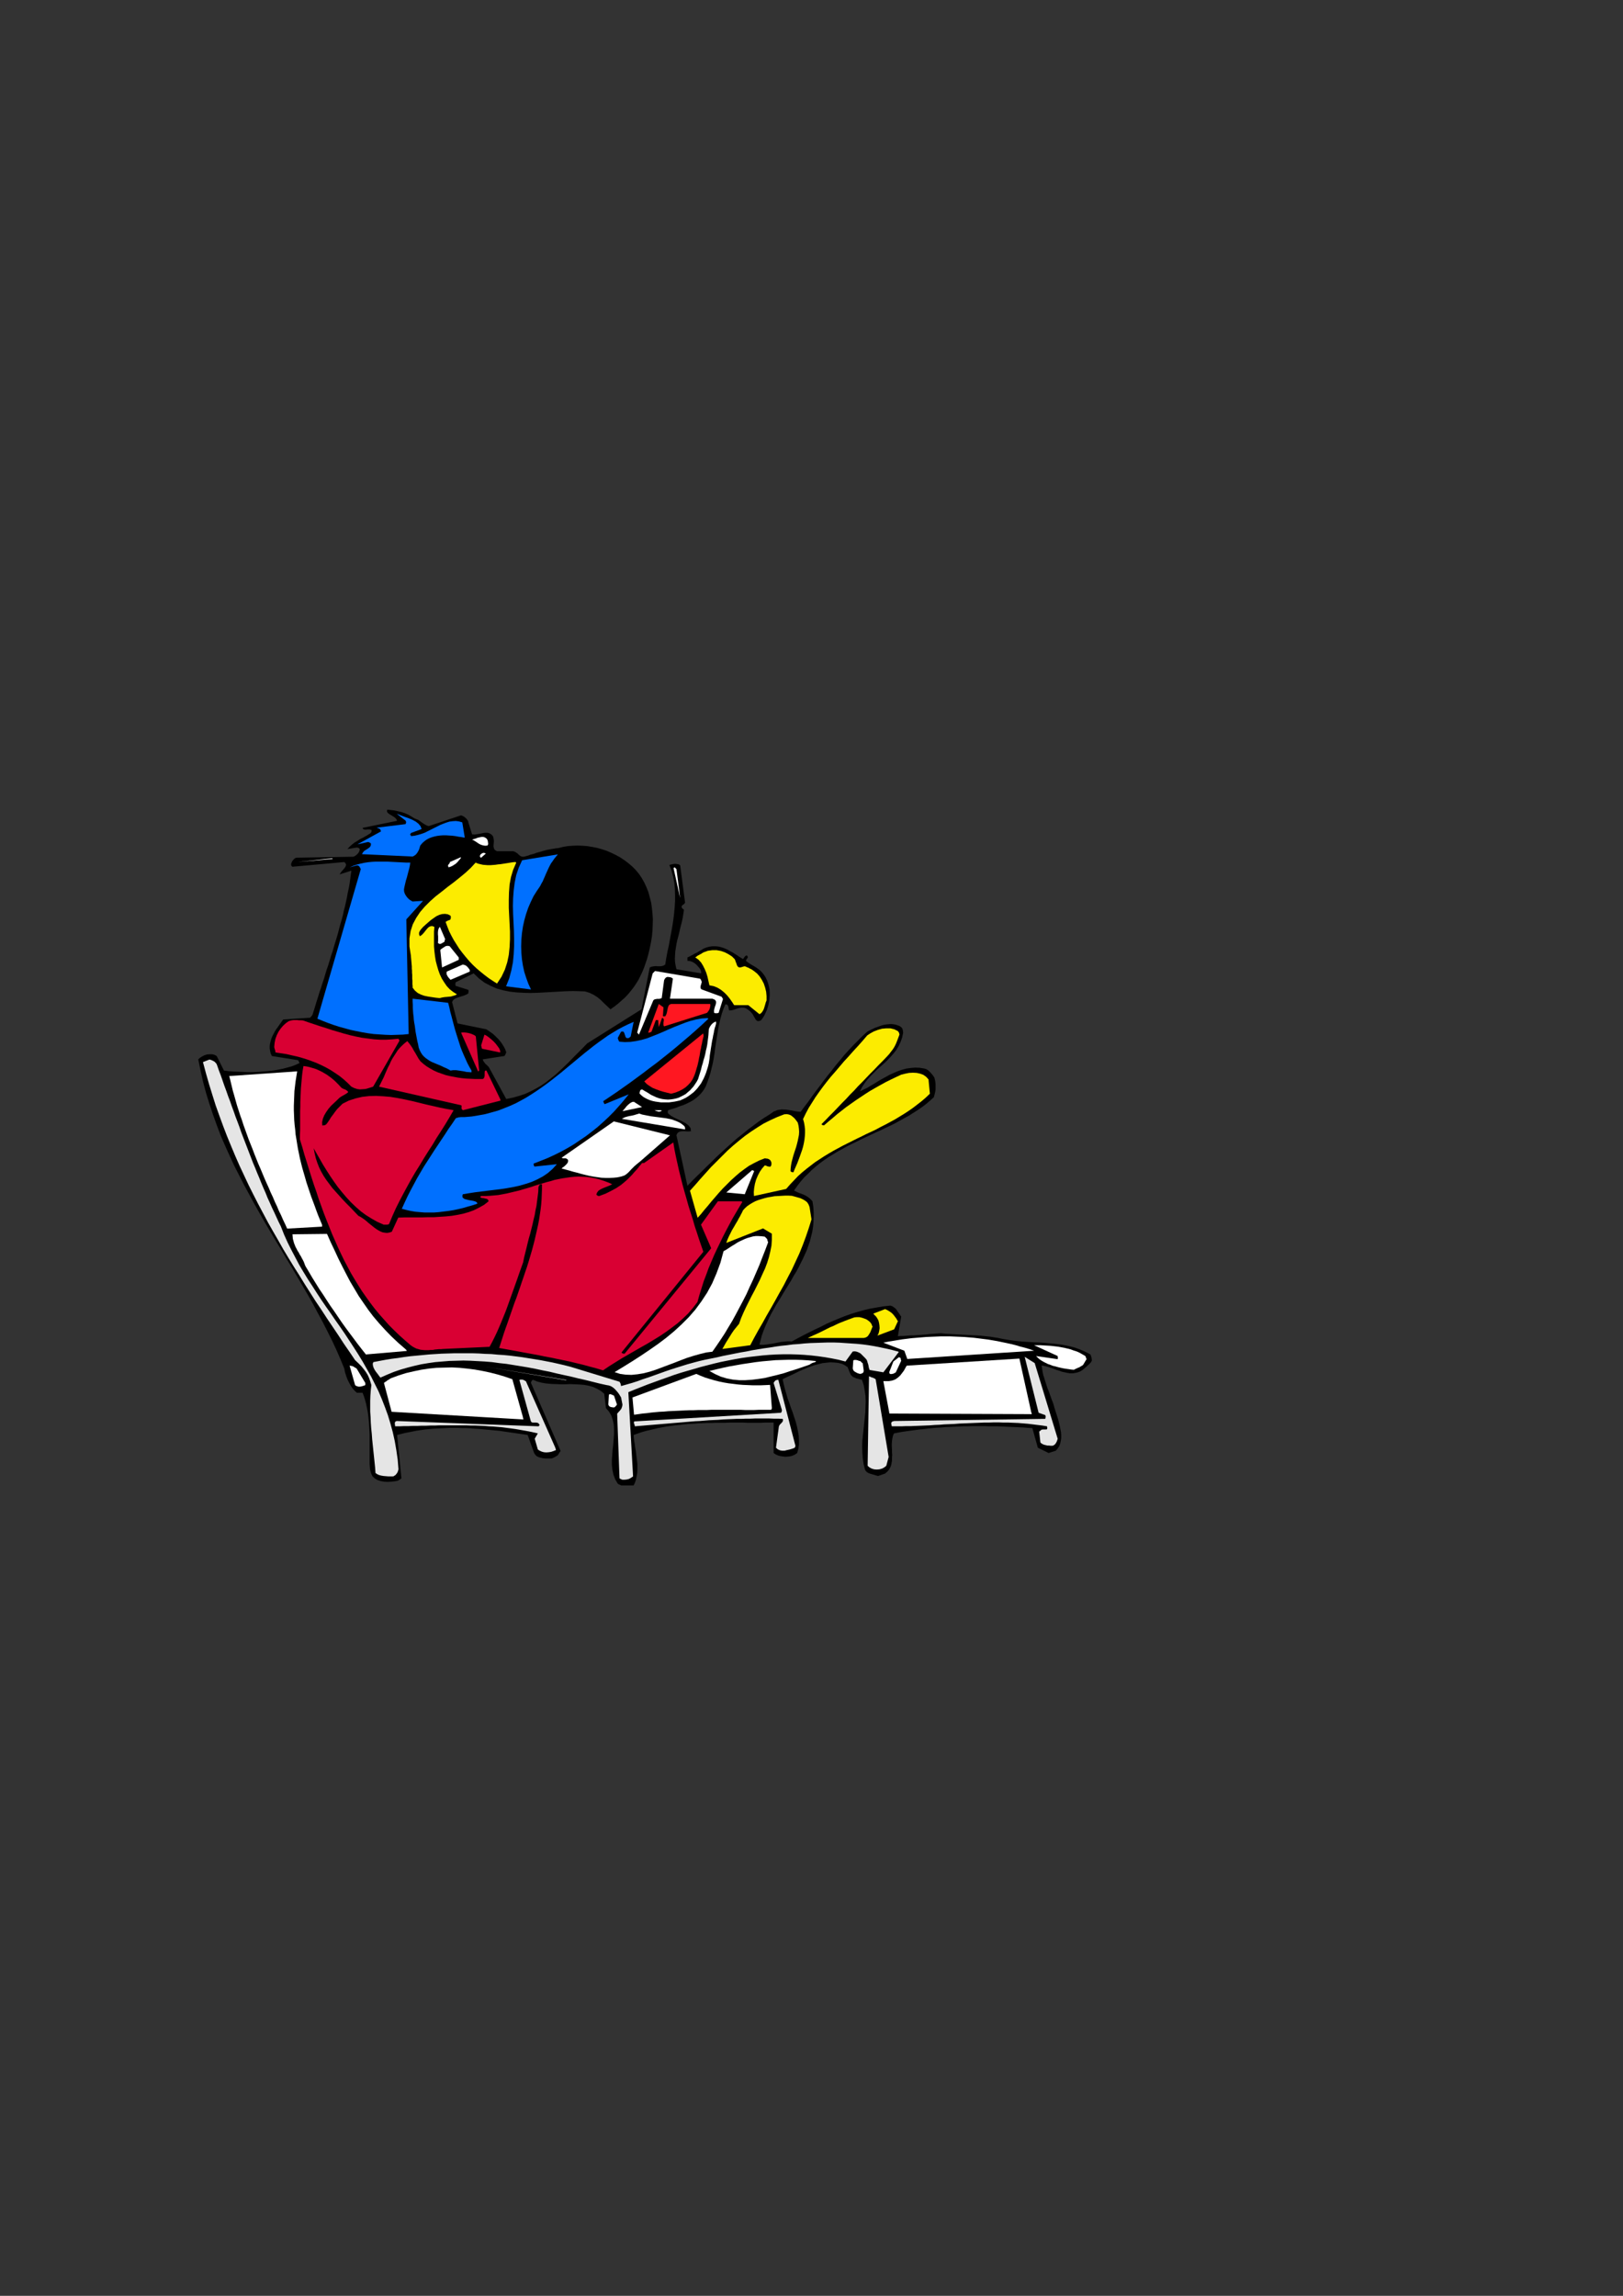 <?xml version="1.0" encoding="utf-8"?>
<!-- Created by UniConvertor 2.0rc4 (https://sk1project.net/) -->
<svg xmlns="http://www.w3.org/2000/svg" height="841.89pt" viewBox="0 0 595.276 841.89" width="595.276pt" version="1.1" xmlns:xlink="http://www.w3.org/1999/xlink" id="1b0e56ee-f607-11ea-b6fb-dcc15c148e23">

<rect x="0" y="0" width="595.276" height="841.89" fill="#333333" stroke="none"/>

<g>
	<g>
		<path style="fill:#000000;" d="M 400.454,498.633 L 400.382,498.129 400.31,497.697 400.166,497.265 399.95,496.689 398.006,495.681 395.99,494.817 393.974,494.097 391.886,493.593 389.798,493.161 387.71,492.873 385.55,492.657 383.39,492.441 381.23,492.297 379.07,492.225 376.838,492.081 374.678,491.937 372.518,491.721 370.358,491.433 368.198,491.073 366.11,490.641 364.742,490.425 363.446,490.209 362.078,490.065 360.782,489.921 359.414,489.777 358.118,489.705 356.75,489.633 355.454,489.561 354.158,489.489 352.862,489.417 351.494,489.345 350.198,489.273 348.902,489.201 347.606,489.129 346.382,489.057 345.086,488.913 344.006,488.985 342.998,489.057 341.99,489.129 340.982,489.201 339.974,489.345 338.966,489.417 337.958,489.489 337.022,489.561 336.014,489.633 335.006,489.705 334.07,489.705 333.134,489.777 332.198,489.849 331.19,489.921 330.254,489.921 329.318,489.993 330.542,482.793 330.11,482.217 329.75,481.641 329.318,481.065 328.958,480.489 328.526,479.913 327.95,479.481 327.374,479.049 326.582,478.761 323.99,479.049 321.47,479.481 319.022,479.913 316.646,480.489 314.342,481.137 312.038,481.857 309.806,482.649 307.646,483.513 305.414,484.449 303.254,485.385 301.166,486.465 299.006,487.473 296.846,488.553 294.686,489.633 292.526,490.785 290.366,491.937 289.574,491.865 288.854,491.865 288.062,491.937 287.342,492.009 286.55,492.081 285.83,492.225 285.11,492.369 284.39,492.513 283.598,492.657 282.878,492.801 282.158,492.873 281.438,493.017 280.718,493.089 279.998,493.161 279.278,493.161 278.558,493.089 278.99,491.361 279.422,489.705 279.998,488.121 280.646,486.465 281.366,484.881 282.086,483.297 282.878,481.713 283.742,480.201 284.606,478.617 285.542,477.105 286.478,475.593 287.414,474.009 288.35,472.497 289.286,470.985 290.222,469.473 291.086,467.889 292.022,466.377 292.886,464.793 293.678,463.209 294.47,461.625 295.19,460.041 295.91,458.457 296.486,456.801 297.062,455.145 297.494,453.417 297.926,451.689 298.214,449.889 298.358,448.089 298.43,446.289 298.43,444.417 298.286,442.473 297.998,440.529 297.206,439.665 296.414,439.017 295.622,438.513 294.758,438.081 293.822,437.721 292.958,437.433 292.094,437.001 291.23,436.569 292.454,434.841 293.678,433.257 294.974,431.745 296.414,430.377 297.782,429.009 299.294,427.713 300.806,426.489 302.39,425.337 303.974,424.257 305.63,423.249 307.286,422.241 309.014,421.305 310.67,420.369 312.398,419.505 314.198,418.641 315.926,417.777 317.726,416.913 319.454,416.121 321.254,415.257 323.054,414.465 324.782,413.601 326.51,412.809 328.238,411.945 329.966,411.009 331.622,410.073 333.35,409.137 334.934,408.129 336.518,407.121 338.102,406.041 339.614,404.889 341.054,403.665 342.494,402.369 342.782,401.361 342.998,400.425 343.142,399.489 343.142,398.625 343.142,397.761 343.07,396.897 342.926,396.033 342.71,395.169 342.422,394.737 342.062,394.233 341.702,393.801 341.27,393.297 340.838,392.865 340.334,392.433 339.758,392.073 339.11,391.857 337.382,391.569 335.654,391.497 333.998,391.641 332.414,391.857 330.83,392.289 329.318,392.793 327.806,393.441 326.366,394.089 324.926,394.881 323.486,395.673 322.118,396.465 320.75,397.329 319.382,398.121 318.086,398.913 316.718,399.561 315.422,400.209 316.142,398.697 317.078,397.257 318.086,395.961 319.238,394.665 320.39,393.513 321.614,392.289 322.91,391.137 324.206,389.985 325.43,388.833 326.582,387.609 327.734,386.313 328.742,385.017 329.606,383.577 330.326,382.065 330.902,380.409 331.262,378.681 331.19,378.177 331.118,377.673 330.902,377.097 330.542,376.665 329.894,376.233 329.102,375.945 328.382,375.729 327.59,375.585 326.798,375.513 325.934,375.585 325.142,375.657 324.278,375.801 323.414,376.017 322.622,376.305 321.83,376.593 320.966,376.881 320.246,377.241 319.454,377.601 318.734,377.961 318.086,378.321 316.286,379.977 314.558,381.705 312.83,383.433 311.246,385.161 309.59,386.961 308.078,388.833 306.494,390.705 305.054,392.577 303.542,394.449 302.102,396.321 300.662,398.265 299.222,400.137 297.854,402.009 296.486,403.953 295.046,405.825 293.678,407.697 292.598,407.625 291.23,407.409 289.79,407.121 288.278,406.905 286.694,406.833 285.182,407.049 283.742,407.625 282.446,408.561 280.358,409.857 278.342,411.225 276.326,412.737 274.31,414.249 272.366,415.833 270.35,417.417 268.406,419.145 266.534,420.801 264.59,422.601 262.718,424.329 260.918,426.129 259.118,427.857 257.318,429.657 255.518,431.385 253.79,433.113 252.134,434.841 248.102,416.265 248.462,415.545 248.966,415.113 249.614,414.897 250.334,414.825 251.126,414.825 251.99,414.897 252.71,414.897 253.43,414.825 253.286,413.673 252.566,412.737 251.558,411.945 250.262,411.225 248.894,410.577 247.454,409.929 246.158,409.209 245.078,408.345 244.934,408.129 244.934,407.769 244.934,407.409 245.078,407.121 246.158,406.761 247.166,406.473 248.246,406.113 249.326,405.681 250.406,405.321 251.486,404.889 252.494,404.385 253.502,403.881 254.438,403.305 255.302,402.657 256.166,401.937 256.958,401.145 257.678,400.281 258.326,399.345 258.902,398.265 259.334,397.113 259.982,395.313 260.558,393.513 260.99,391.713 261.422,389.913 261.782,388.041 262.07,386.241 262.286,384.441 262.574,382.569 262.862,380.769 263.15,378.969 263.438,377.097 263.798,375.369 264.23,373.569 264.734,371.769 265.31,370.041 266.03,368.313 266.462,368.313 266.75,368.457 266.966,368.745 267.11,369.033 267.182,369.393 267.254,369.825 267.326,370.185 267.47,370.545 268.334,370.473 269.198,370.257 270.062,369.969 270.998,369.681 271.862,369.537 272.798,369.537 273.59,369.753 274.454,370.329 275.174,370.905 275.75,371.553 276.182,372.129 276.47,372.705 276.83,373.281 277.118,373.785 277.406,374.145 277.838,374.433 278.198,374.433 278.558,374.361 278.846,374.289 279.206,374.073 279.782,373.281 280.358,372.345 280.79,371.409 281.222,370.473 281.582,369.393 281.87,368.385 282.086,367.233 282.23,366.153 282.302,365.001 282.302,363.921 282.23,362.769 282.014,361.689 281.726,360.609 281.366,359.601 280.862,358.521 280.286,357.585 279.494,356.577 278.702,355.785 277.838,355.137 276.974,354.561 276.11,354.057 275.246,353.553 274.382,352.977 273.59,352.329 273.806,351.753 274.166,351.321 274.31,350.889 273.878,350.313 273.446,350.529 273.086,350.889 272.87,351.249 272.51,351.681 271.79,351.249 271.07,350.817 270.35,350.313 269.558,349.809 268.766,349.305 267.902,348.873 267.038,348.369 266.174,347.937 265.238,347.577 264.302,347.289 263.294,347.073 262.286,347.001 261.278,347.001 260.198,347.145 259.118,347.433 258.038,347.865 257.246,348.369 256.454,348.801 255.662,349.305 254.87,349.665 254.15,350.097 253.43,350.457 252.782,350.817 252.134,351.105 252.134,351.393 252.134,351.681 252.134,352.041 252.134,352.329 252.926,352.401 253.646,352.617 254.294,352.905 254.942,353.337 255.518,353.841 256.022,354.417 256.526,354.993 256.958,355.641 257.102,356.145 257.174,356.505 257.174,356.793 257.174,356.937 248.102,355.425 247.814,354.129 247.598,352.905 247.526,351.537 247.598,350.241 247.67,348.945 247.886,347.577 248.102,346.209 248.39,344.841 248.75,343.473 249.11,342.105 249.398,340.737 249.758,339.297 250.118,337.929 250.406,336.561 250.622,335.193 250.838,333.825 250.766,333.465 250.478,333.321 250.19,333.033 249.974,332.601 250.118,332.097 250.478,331.809 250.91,331.521 251.27,331.017 249.47,317.337 249.11,317.049 248.678,316.905 248.174,316.833 247.67,316.761 247.094,316.833 246.59,316.905 246.014,317.049 245.51,317.193 246.302,319.281 246.878,321.441 247.31,323.601 247.526,325.833 247.598,328.137 247.598,330.369 247.454,332.673 247.238,335.049 246.95,337.353 246.59,339.729 246.158,342.105 245.726,344.409 245.294,346.785 244.79,349.089 244.358,351.393 243.998,353.697 243.422,354.057 242.774,354.273 242.054,354.345 241.334,354.345 240.542,354.273 239.822,354.345 239.03,354.489 238.31,354.777 235.286,370.113 215.342,382.641 213.614,384.441 211.886,386.169 210.23,387.825 208.574,389.553 206.918,391.137 205.334,392.649 203.678,394.161 201.95,395.529 200.222,396.897 198.422,398.121 196.55,399.201 194.606,400.209 192.59,401.145 190.43,401.865 188.126,402.513 185.678,403.017 179.27,391.281 178.982,390.993 178.694,390.705 178.406,390.417 178.118,390.201 177.83,389.841 177.542,389.481 177.254,389.049 177.038,388.473 184.958,387.249 185.174,387.033 185.318,386.745 185.534,386.313 185.678,385.881 185.246,384.657 184.598,383.505 183.806,382.281 182.942,381.201 181.862,380.121 180.782,379.113 179.558,378.249 178.406,377.457 167.822,375.297 165.806,367.449 166.166,366.801 166.742,366.297 167.534,365.937 168.398,365.649 169.262,365.361 170.198,365.073 171.062,364.713 171.782,364.281 171.782,363.993 171.854,363.705 171.854,363.345 171.782,362.985 167.174,361.545 167.03,361.257 167.03,360.969 167.03,360.537 167.174,360.177 173.726,356.937 175.67,358.809 177.686,360.321 179.846,361.473 182.15,362.481 184.454,363.129 186.902,363.633 189.422,363.921 191.942,364.065 194.534,364.137 197.198,364.065 199.79,363.921 202.454,363.777 205.046,363.633 207.638,363.489 210.158,363.417 212.678,363.489 214.55,363.561 216.206,364.065 217.718,364.785 219.086,365.649 220.382,366.729 221.534,367.881 222.758,369.033 223.91,370.113 225.35,369.105 226.718,368.025 228.014,366.873 229.238,365.793 230.39,364.569 231.398,363.345 232.406,362.049 233.27,360.753 234.134,359.385 234.854,357.945 235.574,356.433 236.222,354.849 236.798,353.193 237.374,351.465 237.878,349.593 238.31,347.721 238.742,345.633 239.102,343.473 239.318,341.313 239.39,339.225 239.462,337.137 239.318,335.049 239.102,332.961 238.814,330.945 238.31,329.001 237.806,327.129 237.086,325.329 236.294,323.601 235.358,321.945 234.278,320.361 233.054,318.921 231.758,317.625 230.39,316.473 228.95,315.393 227.438,314.385 225.854,313.521 224.198,312.729 222.542,312.009 220.814,311.433 219.014,310.929 217.214,310.569 215.414,310.281 213.614,310.137 211.814,310.065 210.014,310.137 208.214,310.281 206.486,310.569 204.758,311.001 203.894,311.073 203.102,311.217 202.238,311.361 201.446,311.505 200.654,311.649 199.862,311.865 199.07,312.081 198.35,312.297 197.558,312.513 196.766,312.729 196.046,313.017 195.254,313.233 194.462,313.449 193.742,313.737 192.95,313.953 192.158,314.169 191.582,314.169 191.078,314.025 190.646,313.737 190.214,313.377 189.854,313.017 189.35,312.657 188.846,312.369 188.27,312.153 182.294,312.153 181.502,311.721 181.142,311.073 180.998,310.281 181.07,309.417 181.142,308.481 181.07,307.617 180.854,306.753 180.35,306.105 179.558,305.601 178.766,305.385 177.83,305.385 176.966,305.529 175.958,305.745 175.022,305.889 174.086,306.033 173.15,305.961 171.782,301.569 171.71,301.137 171.494,300.777 171.206,300.417 170.918,300.057 170.486,299.697 170.054,299.409 169.622,299.193 169.118,298.977 157.238,302.937 156.518,302.721 155.87,302.361 155.294,302.001 154.646,301.569 154.07,301.137 153.494,300.705 152.774,300.417 152.054,300.129 150.902,299.409 149.75,298.761 148.454,298.185 147.158,297.753 145.862,297.465 144.566,297.177 143.27,297.033 142.046,296.889 141.902,297.537 142.19,298.041 142.694,298.473 143.414,298.905 144.134,299.337 144.782,299.769 145.358,300.345 145.646,300.993 132.974,303.585 133.118,303.945 133.406,304.089 133.694,304.233 133.982,304.233 134.342,304.233 134.774,304.161 135.134,304.161 135.566,304.161 136.286,304.377 136.286,304.953 135.926,305.529 135.566,305.745 134.414,306.465 133.262,307.113 132.11,307.689 131.102,308.337 130.022,308.985 129.086,309.705 128.222,310.497 127.43,311.361 130.886,310.785 131.174,310.857 131.534,310.929 131.75,311.145 131.966,311.361 131.894,311.793 131.75,312.225 131.534,312.657 131.246,313.017 130.886,313.377 130.526,313.665 130.094,313.953 129.59,314.169 108.494,314.529 108.278,314.745 107.99,314.889 107.774,315.105 107.558,315.321 107.342,315.609 107.126,315.897 106.982,316.257 106.766,316.761 106.766,317.049 106.838,317.409 106.982,317.625 107.27,317.841 126.278,316.113 126.782,316.617 126.926,317.121 126.782,317.697 126.422,318.273 125.918,318.849 125.342,319.497 124.91,320.073 124.55,320.649 128.87,319.281 128.654,320.865 128.438,322.449 128.222,324.033 127.934,325.689 127.574,327.273 127.286,328.929 126.926,330.585 126.566,332.241 126.134,333.825 125.774,335.553 125.342,337.209 124.838,338.865 124.406,340.521 123.974,342.177 123.47,343.905 122.966,345.561 122.462,347.217 121.958,348.945 121.382,350.601 120.878,352.329 120.374,353.985 119.798,355.641 119.294,357.297 118.79,359.025 118.214,360.681 117.71,362.337 117.134,363.993 116.63,365.649 116.126,367.233 115.622,368.889 115.118,370.545 114.614,372.129 114.326,372.561 114.038,372.849 113.822,373.137 113.75,373.209 103.886,373.857 103.382,374.505 102.878,375.225 102.374,375.945 101.87,376.665 101.294,377.457 100.79,378.249 100.358,379.113 99.926,379.905 99.566,380.769 99.278,381.705 99.062,382.569 98.918,383.505 98.918,384.441 99.062,385.377 99.278,386.313 99.71,387.249 109.214,388.761 109.358,388.833 109.502,389.049 109.646,389.409 109.862,389.841 108.422,390.489 106.91,391.065 105.326,391.497 103.67,391.929 101.87,392.289 100.142,392.577 98.27,392.793 96.47,392.937 94.598,393.081 92.726,393.153 90.854,393.153 89.054,393.081 87.254,393.009 85.526,392.937 83.798,392.793 82.142,392.577 79.478,387.249 78.686,386.817 77.822,386.601 76.886,386.601 75.95,386.673 75.014,386.961 74.15,387.393 73.358,387.897 72.71,388.473 73.574,392.649 74.51,396.825 75.59,400.857 76.814,404.817 78.11,408.705 79.478,412.521 80.918,416.337 82.502,420.009 84.158,423.681 85.814,427.281 87.614,430.809 89.414,434.337 91.286,437.793 93.158,441.249 95.102,444.705 97.046,448.089 98.99,451.401 101.006,454.785 103.022,458.097 104.966,461.409 106.982,464.721 108.926,468.033 110.87,471.345 112.814,474.657 114.686,477.969 116.486,481.353 118.286,484.665 120.014,488.049 121.742,491.505 123.326,494.889 124.838,498.345 126.278,501.873 126.566,503.313 126.998,504.681 127.502,505.977 128.078,507.129 128.726,508.281 129.374,509.217 130.166,510.081 130.886,510.729 131.318,510.729 131.822,510.729 132.326,510.729 132.974,510.729 133.478,512.025 133.91,513.393 134.27,514.761 134.558,516.129 134.846,517.569 135.062,519.009 135.206,520.449 135.35,521.889 135.422,523.329 135.494,524.769 135.566,526.209 135.566,527.721 135.566,529.161 135.566,530.601 135.566,532.041 135.566,533.481 135.566,534.633 135.566,535.713 135.566,536.793 135.638,537.801 135.71,538.737 135.926,539.673 136.214,540.537 136.646,541.401 137.51,542.193 138.518,542.769 139.67,543.129 140.894,543.345 142.19,543.417 143.486,543.345 144.782,543.201 145.934,542.985 146.51,542.625 146.942,542.337 147.158,542.193 147.23,542.121 145.646,526.209 147.086,525.849 148.526,525.489 150.038,525.201 151.478,524.913 152.99,524.625 154.43,524.409 155.942,524.193 157.454,524.049 158.894,523.905 160.406,523.833 161.918,523.761 163.43,523.689 164.942,523.617 166.454,523.617 167.966,523.617 169.478,523.689 170.99,523.689 172.574,523.761 174.086,523.905 175.598,523.977 177.11,524.121 178.622,524.265 180.134,524.409 181.646,524.553 183.158,524.697 184.598,524.913 186.11,525.129 187.622,525.345 189.134,525.561 190.574,525.777 192.086,525.993 193.526,526.209 195.902,532.833 196.334,533.481 196.838,533.985 197.558,534.345 198.35,534.561 199.286,534.777 200.222,534.849 201.23,534.849 202.31,534.849 202.814,534.633 203.174,534.489 203.534,534.273 203.822,534.129 204.038,533.985 204.326,533.841 204.542,533.625 204.758,533.481 204.902,533.121 205.118,532.761 205.334,532.473 205.622,532.113 194.75,507.129 194.822,506.769 194.966,506.481 195.182,506.193 195.47,505.977 197.054,506.625 198.71,507.057 200.438,507.345 202.166,507.489 203.894,507.561 205.622,507.633 207.422,507.633 209.15,507.561 210.878,507.633 212.606,507.705 214.262,507.849 215.846,508.137 217.43,508.569 218.87,509.217 220.31,510.009 221.606,511.089 222.254,516.345 223.406,517.713 224.27,519.225 224.774,520.809 225.134,522.465 225.206,524.193 225.206,525.993 225.062,527.865 224.918,529.737 224.702,531.609 224.558,533.481 224.414,535.353 224.414,537.225 224.63,539.025 224.99,540.753 225.638,542.481 226.574,544.065 227.006,544.353 227.438,544.497 227.654,544.641 227.798,544.713 232.406,544.713 232.91,543.633 233.27,542.553 233.486,541.401 233.702,540.249 233.774,539.169 233.774,537.945 233.774,536.793 233.63,535.641 233.486,534.417 233.342,533.265 233.198,532.041 232.982,530.889 232.838,529.737 232.622,528.513 232.478,527.361 232.406,526.209 233.846,525.705 235.286,525.201 236.798,524.769 238.31,524.409 239.822,524.049 241.334,523.689 242.918,523.401 244.502,523.113 246.086,522.897 247.742,522.681 249.326,522.537 250.982,522.321 252.638,522.177 254.294,522.105 255.95,521.961 257.606,521.889 259.262,521.817 260.918,521.817 262.574,521.745 264.302,521.745 265.958,521.745 267.614,521.673 269.27,521.673 270.926,521.673 272.582,521.673 274.238,521.745 275.822,521.745 277.478,521.745 279.062,521.745 280.646,521.673 282.158,521.673 283.742,521.673 283.742,532.833 284.606,533.409 285.686,533.841 286.838,534.057 288.062,534.201 289.214,534.129 290.366,533.913 291.446,533.481 292.382,532.833 292.814,531.321 293.03,529.737 293.03,528.153 292.958,526.497 292.67,524.841 292.31,523.113 291.878,521.457 291.302,519.729 290.726,517.929 290.078,516.201 289.502,514.473 288.854,512.745 288.35,510.945 287.846,509.217 287.414,507.489 287.054,505.761 288.206,505.185 289.43,504.609 290.726,504.033 292.022,503.385 293.318,502.737 294.686,502.161 296.054,501.585 297.422,501.081 298.862,500.577 300.302,500.217 301.742,499.857 303.11,499.713 304.55,499.569 305.99,499.641 307.43,499.785 308.87,500.145 309.59,500.505 310.094,500.793 310.454,501.081 310.814,501.225 311.894,503.817 312.11,504.249 312.47,504.609 312.902,504.969 313.478,505.185 314.054,505.473 314.774,505.617 315.422,505.833 316.142,505.977 316.79,507.921 317.15,509.937 317.438,511.881 317.51,513.897 317.438,515.985 317.366,518.001 317.15,520.089 316.934,522.177 316.718,524.265 316.502,526.281 316.286,528.369 316.214,530.457 316.286,532.545 316.43,534.633 316.718,536.721 317.222,538.809 317.51,539.385 317.942,539.817 318.518,540.177 319.094,540.393 319.814,540.609 320.534,540.825 321.254,541.041 322.046,541.257 324.566,540.393 325.358,539.745 326.006,539.025 326.438,538.305 326.798,537.441 327.014,536.505 327.158,535.569 327.158,534.561 327.23,533.553 327.158,532.545 327.158,531.465 327.086,530.457 327.086,529.449 327.158,528.441 327.302,527.433 327.518,526.497 327.878,525.633 329.39,525.345 330.974,525.057 332.486,524.841 334.07,524.625 335.654,524.409 337.238,524.193 338.822,524.049 340.406,523.833 341.99,523.689 343.574,523.545 345.158,523.473 346.742,523.329 348.398,523.257 349.982,523.185 351.566,523.113 353.222,523.041 354.806,523.041 356.39,522.969 358.046,522.969 359.63,522.969 361.214,522.969 362.87,523.041 364.454,523.041 366.038,523.041 367.622,523.113 369.206,523.185 370.79,523.257 372.374,523.329 373.958,523.401 375.542,523.473 377.054,523.617 378.638,523.689 380.654,530.889 384.614,532.833 387.278,531.969 387.926,531.177 388.502,530.313 388.862,529.377 389.078,528.369 389.222,527.361 389.222,526.281 389.15,525.201 388.934,524.121 388.718,522.969 388.43,521.817 388.142,520.665 387.782,519.513 387.422,518.361 387.062,517.281 386.702,516.129 386.414,515.049 386.126,514.185 385.766,513.321 385.478,512.457 385.118,511.521 384.83,510.657 384.47,509.721 384.11,508.857 383.822,507.921 383.534,507.057 383.246,506.121 382.958,505.185 382.67,504.321 382.454,503.385 382.31,502.521 382.166,501.585 382.022,500.721 382.886,500.865 383.75,501.081 384.686,501.369 385.622,501.657 386.63,502.017 387.566,502.377 388.574,502.665 389.51,503.025 390.518,503.241 391.526,503.457 392.462,503.601 393.47,503.601 394.406,503.457 395.342,503.241 396.278,502.881 397.142,502.305 397.646,501.873 398.15,501.441 398.582,501.081 399.014,500.649 399.446,500.289 399.806,499.929 400.166,499.497 400.454,498.993 400.454,498.921 400.454,498.777 400.454,498.705 400.454,498.633 Z" />
		<path style="fill:#ffffff;" d="M 398.294,497.913 L 398.294,497.841 398.222,497.553 398.078,497.337 398.078,497.265 397.07,496.689 396.062,496.113 394.982,495.609 393.83,495.249 392.678,494.817 391.526,494.529 390.302,494.241 389.078,494.025 387.854,493.809 386.63,493.665 385.334,493.521 384.11,493.449 382.886,493.377 381.662,493.305 380.438,493.305 379.286,493.305 387.926,497.265 387.926,497.481 387.998,497.769 387.998,498.057 387.926,498.417 380.006,497.265 380.582,497.841 381.23,498.417 381.95,498.921 382.67,499.353 383.534,499.785 384.398,500.217 385.262,500.505 386.198,500.865 387.134,501.081 388.142,501.369 389.078,501.585 390.086,501.801 391.022,501.945 392.03,502.089 392.966,502.233 393.902,502.305 394.406,502.017 394.91,501.801 395.342,501.585 395.774,501.441 396.134,501.225 396.494,501.009 396.854,500.793 397.214,500.577 398.51,498.417 398.51,498.345 398.438,498.129 398.294,497.985 398.294,497.913 Z" />
		<path style="fill:#e5e5e5;" d="M 387.926,527.577 L 379.502,499.857 375.83,497.553 380.942,518.073 383.39,518.937 383.462,519.153 383.534,519.513 383.462,519.873 383.39,520.305 327.95,521.097 327.23,521.313 326.87,521.745 326.942,522.393 327.086,523.041 328.814,523.041 330.542,523.041 332.27,522.969 333.998,522.969 335.726,522.897 337.526,522.825 339.254,522.753 341.054,522.681 342.854,522.537 344.654,522.465 346.382,522.321 348.182,522.249 349.982,522.177 351.782,522.033 353.654,521.961 355.454,521.889 357.254,521.817 359.054,521.745 360.854,521.673 362.654,521.673 364.454,521.601 366.254,521.601 368.054,521.673 369.854,521.673 371.654,521.745 373.454,521.817 375.254,521.961 376.982,522.105 378.782,522.321 380.51,522.537 382.31,522.753 384.038,523.041 384.038,523.185 384.11,523.473 384.11,523.761 384.038,524.121 383.606,524.193 383.102,524.193 382.598,524.193 382.022,524.265 381.734,524.481 381.734,524.553 381.59,524.625 381.158,524.985 381.59,528.945 381.95,529.305 382.454,529.593 382.958,529.809 383.606,529.953 384.182,530.097 384.758,530.097 385.406,530.169 385.982,530.169 386.27,530.097 386.63,529.881 386.918,529.665 387.206,529.305 387.422,528.945 387.638,528.513 387.782,528.081 387.926,527.577 Z" />
		<path style="fill:#ffffff;" d="M 379.286,495.321 L 377.63,494.745 375.974,494.241 374.246,493.809 372.59,493.305 370.862,492.873 369.206,492.513 367.478,492.153 365.75,491.793 364.094,491.505 362.366,491.217 360.638,491.001 358.91,490.785 357.182,490.569 355.382,490.425 353.654,490.281 351.926,490.209 350.198,490.137 348.47,490.065 346.67,490.065 344.942,490.065 343.214,490.137 341.414,490.209 339.686,490.281 337.958,490.425 336.23,490.569 334.43,490.713 332.702,490.929 330.974,491.145 329.174,491.433 327.446,491.721 325.718,492.009 323.99,492.369 331.694,495.321 332.774,498.345 379.286,495.321 Z" />
		<path style="fill:#ffffff;" d="M 378.206,517.713 L 373.886,498.201 332.558,500.793 332.054,501.657 331.55,502.593 330.902,503.457 330.182,504.393 329.318,505.185 328.382,505.833 327.23,506.265 325.934,506.481 325.358,506.481 324.782,506.481 324.35,506.481 323.99,506.481 326.222,518.361 378.422,518.577 378.422,518.433 378.35,518.145 378.206,517.857 378.206,517.713 Z" />
		<path style="fill:#fcec00;" d="M 341.054,401.073 L 340.55,395.817 339.686,394.881 338.678,394.161 337.526,393.729 336.23,393.441 334.862,393.369 333.422,393.441 331.982,393.729 330.542,394.089 328.526,395.025 326.582,395.961 324.71,396.897 322.766,397.977 320.966,398.985 319.094,400.065 317.294,401.217 315.566,402.369 313.838,403.521 312.11,404.745 310.382,405.969 308.726,407.265 307.07,408.561 305.486,409.929 303.83,411.297 302.246,412.665 302.03,412.665 301.742,412.593 301.454,412.449 301.31,412.233 302.822,410.721 304.334,409.137 305.846,407.625 307.358,406.041 308.798,404.529 310.31,403.017 311.75,401.433 313.262,399.921 314.702,398.337 316.214,396.825 317.654,395.313 319.166,393.729 320.678,392.217 322.19,390.633 323.702,389.121 325.214,387.537 326.078,386.601 326.798,385.665 327.518,384.729 328.094,383.793 328.598,382.785 329.03,381.705 329.462,380.553 329.894,379.401 329.822,379.041 329.75,378.753 329.534,378.393 329.318,378.105 328.022,377.457 326.582,377.097 325.07,377.097 323.486,377.241 321.974,377.673 320.462,378.249 319.166,378.969 318.086,379.689 316.358,381.705 314.63,383.649 312.902,385.521 311.246,387.393 309.518,389.265 307.934,391.137 306.35,393.009 304.766,394.809 303.254,396.681 301.814,398.553 300.446,400.425 299.078,402.369 297.854,404.313 296.63,406.257 295.55,408.273 294.542,410.361 294.902,411.657 295.118,412.881 295.262,414.177 295.262,415.473 295.19,416.697 295.046,417.993 294.83,419.217 294.542,420.513 294.182,421.737 293.75,422.961 293.318,424.185 292.886,425.337 292.454,426.489 291.95,427.641 291.446,428.793 291.014,429.873 290.726,429.873 290.366,429.801 290.15,429.657 289.934,429.441 290.006,428.289 290.15,427.209 290.366,426.057 290.654,424.977 290.942,423.897 291.302,422.745 291.662,421.665 292.022,420.585 292.31,419.505 292.598,418.353 292.814,417.273 293.03,416.193 293.102,415.041 293.03,413.961 292.886,412.809 292.598,411.657 292.238,411.153 291.806,410.577 291.302,410.001 290.726,409.497 290.078,408.993 289.358,408.705 288.566,408.561 287.63,408.633 285.038,409.641 282.518,410.793 280.07,412.017 277.766,413.457 275.462,414.969 273.23,416.553 271.07,418.281 268.91,420.081 266.822,421.953 264.806,423.969 262.79,425.985 260.774,428.001 258.83,430.161 256.886,432.321 255.014,434.481 253.07,436.641 255.878,446.577 257.102,445.209 258.326,443.697 259.622,442.185 260.918,440.601 262.286,439.017 263.654,437.433 265.094,435.849 266.606,434.337 268.118,432.825 269.702,431.385 271.286,430.017 273.014,428.721 274.742,427.497 276.614,426.489 278.486,425.553 280.502,424.761 281.006,424.833 281.582,424.905 282.086,425.121 282.446,425.409 282.59,425.553 282.734,425.841 282.878,426.129 282.95,426.489 282.95,426.921 282.878,427.281 282.734,427.641 282.446,427.857 281.942,427.785 281.51,427.713 281.078,427.497 280.502,427.353 279.566,428.433 278.702,429.657 277.982,431.025 277.334,432.537 276.902,434.049 276.614,435.633 276.47,437.145 276.542,438.585 288.35,435.993 289.79,434.337 291.23,432.825 292.67,431.313 294.182,429.945 295.766,428.649 297.35,427.425 298.934,426.201 300.59,425.121 302.246,424.041 303.902,423.033 305.63,422.025 307.358,421.089 309.086,420.153 310.814,419.289 312.542,418.425 314.27,417.561 316.07,416.697 317.798,415.833 319.526,415.041 321.326,414.177 323.054,413.241 324.782,412.377 326.51,411.441 328.238,410.505 329.894,409.497 331.55,408.489 333.206,407.409 334.862,406.257 336.446,405.033 338.03,403.809 339.542,402.513 341.054,401.073 Z" />
		<path style="fill:#ffffff;" d="M 330.398,498.633 L 330.398,498.417 330.326,498.057 330.11,497.841 329.678,497.697 327.662,499.281 326.15,503.169 326.222,503.601 326.438,503.817 326.798,503.889 327.23,503.817 327.662,503.745 328.022,503.529 328.382,503.385 328.598,503.169 330.542,498.993 330.542,498.921 330.47,498.777 330.398,498.705 330.398,498.633 Z" />
		<path style="fill:#e5e5e5;" d="M 329.318,495.609 L 327.158,495.033 324.998,494.529 322.91,494.097 320.75,493.665 318.59,493.305 316.43,493.017 314.342,492.801 312.182,492.657 310.022,492.513 307.934,492.369 305.774,492.297 303.614,492.297 301.454,492.369 299.366,492.441 297.206,492.513 295.046,492.657 292.958,492.873 290.798,493.017 288.638,493.305 286.478,493.521 284.39,493.809 282.23,494.169 280.07,494.457 277.91,494.817 275.75,495.177 273.662,495.609 271.502,495.969 269.342,496.401 267.182,496.833 265.022,497.265 262.862,497.769 260.702,498.201 258.542,498.633 256.382,499.137 254.222,499.713 252.134,500.289 250.046,500.937 247.958,501.585 245.942,502.233 243.854,502.953 241.838,503.673 239.822,504.393 237.806,505.113 235.79,505.761 233.846,506.481 231.83,507.129 229.814,507.705 227.798,508.281 227.726,507.993 227.654,507.561 227.51,507.201 227.222,506.697 209.294,501.225 207.062,500.649 204.902,500.145 202.67,499.641 200.438,499.209 198.206,498.777 195.974,498.417 193.742,498.057 191.51,497.697 189.278,497.409 186.974,497.121 184.742,496.905 182.51,496.761 180.206,496.545 177.902,496.473 175.67,496.329 173.366,496.257 171.134,496.257 168.83,496.257 166.526,496.257 164.294,496.329 161.99,496.401 159.686,496.545 157.382,496.689 155.15,496.905 152.846,497.121 150.542,497.337 148.31,497.625 146.006,497.985 143.702,498.273 141.47,498.633 139.166,499.065 136.934,499.497 136.718,500.073 136.79,500.793 137.006,501.513 137.366,502.233 137.87,503.025 138.446,503.745 139.022,504.537 139.526,505.185 141.974,504.105 144.422,503.097 146.942,502.233 149.462,501.513 151.982,500.865 154.502,500.289 157.094,499.857 159.614,499.497 162.206,499.281 164.798,499.065 167.39,498.993 169.982,498.921 172.574,498.993 175.238,499.137 177.83,499.281 180.494,499.497 183.086,499.857 185.75,500.145 188.414,500.577 191.078,501.009 193.67,501.441 196.334,501.945 198.998,502.521 201.59,503.025 204.254,503.673 206.846,504.249 209.51,504.825 212.102,505.473 214.694,506.049 217.286,506.697 219.878,507.345 222.47,507.921 223.334,508.065 224.126,508.353 224.918,508.857 225.566,509.433 226.214,510.153 226.862,510.945 227.366,511.737 227.798,512.457 228.302,515.049 228.23,515.625 228.086,516.057 227.942,516.489 227.654,516.921 227.366,517.281 227.006,517.641 226.718,518.001 226.358,518.361 227.222,542.121 227.726,542.409 228.302,542.625 228.95,542.625 229.742,542.553 230.462,542.409 231.11,542.121 231.686,541.761 232.19,541.401 230.462,510.513 232.766,509.577 235.142,508.641 237.518,507.705 239.894,506.841 242.27,505.977 244.718,505.113 247.094,504.249 249.542,503.457 251.99,502.737 254.51,502.017 256.958,501.297 259.478,500.649 261.998,500.001 264.446,499.425 266.966,498.921 269.558,498.417 272.078,497.985 274.598,497.625 277.118,497.337 279.638,497.049 282.23,496.833 284.75,496.689 287.342,496.617 289.862,496.617 292.382,496.689 294.974,496.833 297.494,497.049 300.014,497.337 302.534,497.697 305.054,498.129 307.574,498.633 310.094,499.281 312.758,495.609 313.55,495.537 314.27,495.681 314.99,495.969 315.638,496.329 316.214,496.905 316.79,497.481 317.366,498.057 317.87,498.633 318.086,499.209 318.23,499.713 318.374,500.145 318.518,500.649 318.59,501.081 318.662,501.513 318.806,501.945 318.95,502.377 323.99,503.241 329.678,495.753 329.606,495.753 329.534,495.681 329.39,495.609 329.318,495.609 Z" />
		<path style="fill:#fcec00;" d="M 329.102,484.161 L 328.742,483.513 328.31,482.937 327.878,482.361 327.374,481.785 326.798,481.281 326.15,480.849 325.43,480.417 324.638,480.057 320.318,481.713 320.462,481.929 320.75,482.217 321.038,482.505 321.326,482.793 321.758,483.441 322.19,484.233 322.406,485.097 322.55,486.033 322.622,487.041 322.478,487.977 322.262,488.913 321.83,489.777 327.95,487.473 329.318,484.521 329.318,484.449 329.246,484.305 329.102,484.233 329.102,484.161 Z" />
		<path style="fill:#e5e5e5;" d="M 325.934,534.273 L 321.182,505.833 320.966,505.617 320.678,505.473 320.39,505.329 320.102,505.185 319.742,505.113 319.382,504.969 319.094,504.825 318.734,504.681 318.23,537.513 318.878,538.089 319.67,538.521 320.606,538.809 321.542,538.881 322.55,538.809 323.558,538.521 324.35,538.089 325.07,537.513 325.934,534.273 Z" />
		<path style="fill:#fcec00;" d="M 319.814,486.105 L 319.814,486.033 319.742,485.745 319.598,485.529 319.598,485.457 319.166,484.881 318.59,484.377 317.87,483.873 317.006,483.513 316.142,483.225 315.206,483.009 314.27,483.009 313.406,483.081 312.182,483.513 311.03,483.945 309.878,484.377 308.798,484.809 307.718,485.241 306.638,485.745 305.63,486.249 304.55,486.681 303.542,487.185 302.534,487.689 301.526,488.193 300.518,488.697 299.438,489.201 298.43,489.633 297.35,490.137 296.27,490.641 316.79,490.641 317.438,490.497 318.014,490.209 318.446,489.777 318.806,489.201 319.166,488.625 319.454,487.905 319.742,487.185 320.03,486.465 320.03,486.393 319.958,486.249 319.814,486.177 319.814,486.105 Z" />
		<path style="fill:#ffffff;" d="M 316.79,502.593 L 316.43,499.929 316.214,499.785 315.998,499.569 315.782,499.353 315.422,499.065 315.134,499.065 314.918,498.993 314.63,498.849 314.342,498.777 313.982,498.705 313.694,498.705 313.334,498.705 312.974,498.849 312.758,501.873 312.902,502.233 313.046,502.593 313.334,502.881 313.694,503.097 314.054,503.313 314.486,503.529 314.918,503.673 315.422,503.817 315.854,503.745 316.358,503.529 316.718,503.169 316.79,502.593 Z" />
		<path style="fill:#ffffff;" d="M 298.862,499.065 L 296.486,498.849 294.11,498.705 291.734,498.633 289.286,498.633 286.91,498.705 284.462,498.777 282.086,498.993 279.638,499.209 277.19,499.497 274.814,499.857 272.366,500.217 269.918,500.649 267.47,501.081 265.094,501.585 262.646,502.161 260.198,502.737 262.286,503.889 264.374,504.825 266.534,505.473 268.766,505.905 271.07,506.121 273.374,506.121 275.678,505.977 278.054,505.689 280.43,505.329 282.806,504.753 285.182,504.177 287.63,503.529 289.934,502.737 292.31,502.017 294.614,501.225 296.918,500.433 297.206,500.217 297.566,500.001 297.854,499.857 298.214,499.713 298.502,499.641 298.79,499.569 299.078,499.425 299.366,499.281 299.294,499.281 299.15,499.137 298.934,499.065 298.862,499.065 Z" />
		<path style="fill:#fcec00;" d="M 297.638,447.153 L 296.918,442.617 296.558,441.681 296.054,440.889 295.334,440.313 294.47,439.809 293.534,439.377 292.526,439.089 291.518,438.801 290.438,438.513 289.214,438.441 287.99,438.441 286.694,438.513 285.398,438.585 284.102,438.657 282.878,438.873 281.582,439.089 280.43,439.377 279.206,439.737 278.054,440.097 276.974,440.529 275.894,441.105 274.958,441.681 274.022,442.329 273.23,443.049 272.51,443.841 272.15,444.633 271.718,445.425 271.358,446.145 270.926,446.865 270.566,447.585 270.134,448.305 269.702,449.025 269.342,449.673 268.91,450.393 268.478,451.113 268.118,451.833 267.758,452.553 267.398,453.273 267.038,454.065 266.678,454.929 266.39,455.793 279.854,450.465 283.094,452.409 283.094,454.641 282.95,456.801 282.518,458.961 282.014,461.049 281.366,463.137 280.574,465.225 279.638,467.241 278.702,469.329 277.694,471.345 276.686,473.361 275.606,475.377 274.598,477.393 273.59,479.409 272.654,481.425 271.79,483.441 271.07,485.457 270.134,486.609 269.198,487.761 268.406,488.913 267.686,490.065 266.966,491.217 266.246,492.369 265.598,493.521 264.95,494.673 275.174,493.305 276.614,490.569 278.126,487.833 279.71,485.097 281.222,482.361 282.806,479.625 284.39,476.817 285.902,474.081 287.486,471.273 288.926,468.465 290.438,465.585 291.806,462.633 293.174,459.681 294.398,456.657 295.55,453.561 296.63,450.393 297.638,447.153 Z" />
		<path style="fill:#e5e5e5;" d="M 291.734,530.169 L 285.47,505.977 284.894,506.049 284.462,506.193 284.102,506.553 283.742,507.129 286.766,516.993 286.766,517.353 286.694,517.641 286.622,517.857 286.406,518.073 232.622,521.241 232.478,521.601 232.55,522.033 232.766,522.537 232.838,523.041 234.494,522.897 236.222,522.753 237.878,522.609 239.606,522.465 241.334,522.321 242.99,522.177 244.718,522.033 246.374,521.889 248.102,521.745 249.83,521.601 251.486,521.457 253.214,521.313 254.942,521.169 256.598,521.097 258.326,520.953 260.054,520.809 261.71,520.737 263.438,520.665 265.166,520.521 266.822,520.449 268.55,520.377 270.206,520.305 271.934,520.305 273.59,520.233 275.318,520.233 276.974,520.161 278.702,520.161 280.358,520.161 282.014,520.161 283.742,520.233 285.398,520.233 287.054,520.305 287.198,520.737 287.126,521.097 286.982,521.385 286.766,521.673 286.478,521.961 286.19,522.249 285.902,522.609 285.686,523.041 284.606,530.889 285.254,531.465 286.046,531.825 286.838,531.969 287.774,531.969 288.638,531.753 289.646,531.537 290.582,531.249 291.518,530.889 291.518,530.745 291.662,530.529 291.734,530.313 291.734,530.169 Z" />
		<path style="fill:#ffffff;" d="M 283.094,516.345 L 282.446,507.849 280.862,507.921 279.206,507.993 277.622,507.993 275.894,507.993 274.238,507.921 272.51,507.849 270.782,507.705 269.054,507.489 267.254,507.273 265.526,506.985 263.798,506.625 262.07,506.193 260.342,505.689 258.686,505.185 257.03,504.537 255.374,503.817 231.974,512.457 232.55,518.793 234.134,518.577 235.646,518.361 237.23,518.217 238.814,518.001 240.326,517.857 241.91,517.713 243.494,517.641 245.078,517.497 246.59,517.425 248.174,517.353 249.758,517.281 251.342,517.209 252.926,517.137 254.438,517.137 256.022,517.065 257.606,517.065 259.19,517.065 260.774,516.993 262.358,516.993 263.87,516.993 265.454,516.993 267.038,516.993 268.622,516.993 270.206,516.993 271.79,516.993 273.374,517.065 274.958,517.065 276.542,517.065 278.126,516.993 279.71,516.993 281.294,516.993 282.878,516.993 282.878,516.921 283.022,516.633 283.094,516.417 283.094,516.345 Z" />
		<path style="fill:#ffffff;" d="M 281.51,455.001 L 281.51,454.929 281.438,454.641 281.366,454.425 281.366,454.353 281.222,454.209 281.006,453.993 280.79,453.777 280.502,453.489 279.35,453.345 278.198,453.273 277.118,453.273 276.11,453.417 275.102,453.705 274.094,453.993 273.158,454.353 272.222,454.785 271.286,455.217 270.35,455.721 269.486,456.297 268.622,456.801 267.83,457.305 266.966,457.881 266.174,458.385 265.382,458.817 264.23,463.065 262.79,466.953 261.206,470.625 259.334,474.081 257.246,477.249 255.014,480.273 252.566,483.081 249.974,485.673 247.238,488.193 244.358,490.569 241.406,492.801 238.31,494.961 235.214,497.049 231.974,499.137 228.734,501.153 225.422,503.169 227.438,503.817 229.526,504.105 231.614,504.177 233.774,503.961 236.006,503.601 238.238,503.025 240.47,502.305 242.774,501.441 245.078,500.577 247.382,499.713 249.758,498.777 252.062,497.913 254.366,497.193 256.67,496.545 258.974,495.969 261.278,495.681 262.79,493.521 264.302,491.289 265.814,488.985 267.182,486.681 268.622,484.305 269.918,481.929 271.214,479.481 272.51,477.033 273.806,474.513 274.958,471.921 276.182,469.329 277.334,466.665 278.486,464.001 279.566,461.193 280.646,458.457 281.726,455.577 281.726,455.505 281.654,455.289 281.51,455.073 281.51,455.001 Z" />
		<path style="fill:#fcec00;" d="M 281.15,366.873 L 281.15,365.289 281.006,363.705 280.646,362.193 280.142,360.681 279.422,359.313 278.63,358.089 277.694,357.009 276.614,356.145 276.11,355.785 275.678,355.497 275.246,355.281 274.814,355.065 274.454,354.849 274.022,354.705 273.59,354.489 273.158,354.345 272.726,354.417 272.294,354.561 271.79,354.705 271.214,354.777 270.854,354.633 270.566,354.417 270.35,354.057 270.206,353.697 270.062,353.193 269.846,352.761 269.702,352.257 269.486,351.753 268.478,350.745 267.254,349.953 265.886,349.233 264.446,348.729 262.862,348.441 261.206,348.441 259.622,348.657 258.038,349.233 257.534,349.521 257.102,349.809 256.67,350.025 256.31,350.241 255.878,350.457 255.59,350.673 255.302,350.889 255.014,351.105 256.166,351.897 257.102,352.905 257.822,354.057 258.47,355.353 259.046,356.721 259.478,358.161 259.838,359.745 260.198,361.329 261.71,361.617 263.15,362.193 264.446,362.985 265.598,363.921 266.678,365.001 267.614,366.153 268.478,367.377 269.27,368.601 274.454,368.601 278.558,371.913 279.134,371.553 279.566,371.049 279.926,370.473 280.214,369.825 280.43,369.105 280.646,368.385 280.862,367.593 281.15,366.873 Z" />
		<path style="fill:#ffffff;" d="M 276.614,429.441 L 276.47,429.369 276.254,429.225 276.038,429.153 275.894,429.081 266.39,437.289 273.158,437.937 276.614,429.441 Z" />
		<path style="fill:#d90033;" d="M 235.286,426.705 L 235.07,427.065 234.782,427.353 234.422,427.713 234.278,428.001 233.414,429.009 232.55,429.945 231.758,430.881 230.966,431.673 230.174,432.465 229.382,433.185 228.518,433.905 227.726,434.553 226.862,435.129 225.998,435.705 225.062,436.209 224.126,436.713 223.118,437.217 222.11,437.721 220.958,438.153 219.806,438.585 219.518,438.585 219.158,438.441 218.942,438.297 218.726,438.009 219.014,437.289 219.518,436.641 220.166,436.209 221.03,435.777 221.894,435.417 222.83,435.057 223.694,434.697 224.558,434.265 222.902,433.545 221.318,432.969 219.734,432.465 218.222,432.105 216.638,431.817 215.126,431.601 213.614,431.529 212.174,431.457 210.662,431.529 209.222,431.673 207.71,431.889 206.27,432.105 204.83,432.393 203.39,432.681 202.022,433.113 200.582,433.473 199.142,433.905 197.702,434.337 196.262,434.769 194.822,435.273 193.382,435.705 191.87,436.137 190.43,436.569 188.918,436.929 187.406,437.289 185.894,437.649 184.382,437.937 182.798,438.225 181.286,438.369 179.63,438.513 178.046,438.585 176.39,438.585 176.174,438.945 176.318,439.161 176.75,439.305 177.398,439.377 177.974,439.521 178.622,439.665 179.054,440.025 179.198,440.529 177.542,441.825 175.742,442.833 173.87,443.769 171.926,444.489 169.91,445.065 167.822,445.497 165.662,445.857 163.502,446.073 161.27,446.217 159.11,446.361 156.878,446.361 154.646,446.433 152.486,446.433 150.254,446.433 148.166,446.433 146.078,446.505 143.702,451.689 142.838,451.977 141.974,452.121 141.182,452.049 140.318,451.905 139.598,451.617 138.806,451.185 138.086,450.753 137.294,450.177 136.574,449.601 135.854,449.025 135.134,448.449 134.414,447.801 133.694,447.225 132.974,446.721 132.182,446.217 131.462,445.857 129.95,444.273 128.51,442.761 127.07,441.321 125.702,439.881 124.406,438.441 123.11,437.001 121.886,435.633 120.806,434.193 119.726,432.753 118.718,431.241 117.854,429.729 117.062,428.145 116.414,426.489 115.838,424.761 115.406,422.961 115.046,421.089 116.198,423.105 117.35,425.121 118.502,427.137 119.798,429.225 121.094,431.241 122.462,433.257 123.902,435.273 125.414,437.145 126.998,439.017 128.654,440.817 130.454,442.545 132.254,444.129 134.198,445.569 136.286,446.865 138.446,448.089 140.75,449.097 141.326,449.097 141.902,449.097 142.334,449.025 142.694,448.881 143.918,445.929 145.214,443.049 146.582,440.313 148.022,437.577 149.462,434.913 150.902,432.321 152.414,429.729 153.998,427.209 155.51,424.689 157.094,422.169 158.678,419.721 160.19,417.201 161.774,414.753 163.358,412.233 164.87,409.713 166.382,407.121 163.934,406.689 161.414,406.185 158.894,405.609 156.302,405.033 153.71,404.385 151.046,403.737 148.382,403.161 145.79,402.657 143.126,402.225 140.534,402.009 137.942,401.865 135.35,401.937 132.83,402.225 130.382,402.801 127.934,403.593 125.63,404.745 124.622,405.753 123.686,406.689 122.894,407.697 122.174,408.705 121.454,409.641 120.878,410.577 120.302,411.441 119.726,412.233 119.51,412.377 119.222,412.593 118.79,412.665 118.214,412.737 118.142,411.513 118.43,410.217 118.934,408.993 119.654,407.769 120.518,406.545 121.526,405.393 122.606,404.385 123.686,403.377 124.262,402.801 124.766,402.369 125.342,402.009 125.846,401.721 126.35,401.433 126.854,401.145 127.286,400.857 127.718,400.497 127.502,400.137 127.214,399.921 126.926,399.705 126.494,399.489 126.062,399.345 125.63,399.129 125.27,398.913 124.91,398.553 124.262,397.833 123.614,397.185 122.966,396.537 122.246,395.889 121.454,395.241 120.662,394.665 119.87,394.089 119.006,393.585 118.142,393.081 117.278,392.649 116.342,392.217 115.406,391.857 114.398,391.569 113.39,391.281 112.382,391.065 111.302,390.921 111.014,392.577 110.798,394.233 110.654,395.889 110.51,397.473 110.366,399.129 110.294,400.785 110.222,402.441 110.15,404.097 110.15,405.753 110.078,407.409 110.078,409.137 110.078,410.793 110.078,412.521 110.078,414.321 110.006,416.049 110.006,417.849 110.87,420.657 111.662,423.465 112.526,426.201 113.39,429.009 114.254,431.745 115.118,434.409 116.054,437.073 116.918,439.737 117.854,442.329 118.79,444.921 119.798,447.513 120.806,450.033 121.814,452.553 122.894,455.001 123.974,457.449 125.126,459.897 126.278,462.273 127.502,464.577 128.726,466.881 130.094,469.185 131.462,471.417 132.83,473.577 134.342,475.737 135.854,477.825 137.438,479.913 139.166,482.001 140.894,483.945 142.694,485.961 144.566,487.833 146.51,489.705 148.526,491.505 150.614,493.305 151.334,493.809 151.982,494.169 152.702,494.529 153.494,494.745 154.214,494.961 154.934,495.033 155.726,495.105 156.446,495.105 157.238,495.105 157.958,495.033 158.75,495.033 159.47,494.889 160.262,494.817 160.982,494.745 161.774,494.745 162.494,494.673 179.558,493.881 180.494,492.153 181.358,490.425 182.222,488.625 183.014,486.825 183.806,484.953 184.598,483.009 185.39,481.065 186.11,479.121 186.83,477.105 187.55,475.089 188.27,473.073 188.99,471.057 189.71,469.041 190.43,466.953 191.15,464.937 191.87,462.921 192.23,461.121 192.662,459.393 193.094,457.665 193.526,455.865 193.958,454.137 194.462,452.409 194.894,450.681 195.326,448.953 195.686,447.297 196.118,445.569 196.406,443.841 196.766,442.185 196.982,440.457 197.198,438.801 197.414,437.073 197.486,435.417 197.63,434.913 197.918,434.481 198.278,434.265 198.782,434.265 198.782,436.137 198.71,437.937 198.638,439.809 198.494,441.681 198.278,443.553 197.99,445.497 197.702,447.369 197.342,449.241 196.91,451.185 196.478,453.057 196.046,454.929 195.542,456.873 195.038,458.745 194.462,460.689 193.886,462.633 193.31,464.505 192.662,466.377 192.014,468.321 191.366,470.193 190.718,472.137 190.07,474.009 189.422,475.881 188.702,477.753 188.054,479.625 187.406,481.497 186.758,483.369 186.11,485.241 185.462,487.041 184.814,488.913 184.238,490.713 183.662,492.513 183.086,494.313 185.462,494.745 187.838,495.177 190.214,495.609 192.518,496.041 194.894,496.473 197.27,496.905 199.646,497.409 202.022,497.841 204.398,498.345 206.846,498.849 209.222,499.353 211.598,499.929 213.974,500.505 216.35,501.153 218.798,501.801 221.174,502.521 223.406,501.009 225.71,499.569 228.014,498.129 230.39,496.761 232.766,495.393 235.142,494.025 237.446,492.729 239.822,491.289 242.054,489.921 244.286,488.409 246.446,486.825 248.534,485.241 250.55,483.441 252.422,481.641 254.15,479.625 255.806,477.465 256.526,474.873 257.318,472.353 258.11,469.833 259.046,467.385 259.91,465.009 260.918,462.633 261.926,460.257 263.006,457.953 264.086,455.721 265.166,453.489 266.318,451.257 267.47,449.097 268.622,446.937 269.846,444.849 271.07,442.761 272.294,440.745 272.222,440.745 272.078,440.601 271.934,440.529 271.862,440.529 263.294,440.529 257.102,449.097 260.846,457.737 229.094,496.401 228.734,496.401 228.446,496.329 228.158,496.185 227.942,495.969 257.966,459.033 257.174,456.729 256.382,454.425 255.59,451.977 254.798,449.601 254.078,447.081 253.286,444.633 252.494,442.113 251.774,439.521 251.054,437.001 250.334,434.409 249.686,431.817 249.038,429.225 248.462,426.633 247.886,424.041 247.382,421.521 246.95,418.929 236.222,426.489 236.006,426.489 235.718,426.489 235.43,426.561 235.286,426.705 Z" />
		<path style="fill:#ffffff;" d="M 234.782,425.913 L 245.726,416.337 225.134,411.225 205.982,424.545 206.27,424.689 206.558,424.761 206.846,424.761 207.206,424.761 207.494,424.761 207.782,424.905 208.07,425.049 208.358,425.409 208.358,425.913 208.214,426.345 207.926,426.777 207.566,427.137 207.206,427.497 206.774,427.857 206.342,428.145 205.982,428.505 207.35,428.865 208.718,429.225 210.158,429.657 211.598,430.017 213.11,430.449 214.55,430.809 216.062,431.169 217.574,431.457 219.086,431.673 220.598,431.889 222.11,431.961 223.55,431.961 224.99,431.889 226.43,431.745 227.798,431.457 229.094,431.025 229.814,430.521 230.39,430.017 230.894,429.513 231.398,428.937 231.974,428.361 232.694,427.641 233.63,426.849 234.782,425.913 Z" />
		<path style="fill:#ffffff;" d="M 264.662,365.505 L 257.39,362.841 257.102,362.625 256.958,362.337 256.958,362.049 256.958,361.689 257.03,361.329 257.174,360.969 257.246,360.609 257.39,360.177 257.318,359.817 257.174,359.529 257.03,359.169 256.742,358.881 240.254,356.073 240.11,356.217 239.966,356.361 239.678,356.649 239.39,356.937 233.702,378.681 233.846,378.825 234.062,379.041 234.206,379.257 234.35,379.401 239.606,366.873 239.894,366.585 240.182,366.441 240.614,366.369 240.974,366.297 241.406,366.297 241.838,366.297 242.27,366.153 242.702,366.009 243.566,359.529 243.71,359.169 243.926,358.809 244.286,358.449 244.79,358.233 245.366,358.305 245.942,358.377 246.446,358.593 246.806,358.881 245.726,366.225 261.278,366.225 262.142,366.585 262.574,367.089 262.646,367.665 262.502,368.385 262.214,369.177 261.998,369.969 261.854,370.689 261.926,371.409 262.286,371.553 262.646,371.553 263.078,371.553 263.582,371.409 265.166,366.369 265.094,366.225 264.95,365.937 264.734,365.649 264.662,365.505 Z" />
		<path style="fill:#ffffff;" d="M 262.646,375.297 L 262.646,375.225 262.646,374.937 262.646,374.721 262.646,374.649 262.214,374.721 261.854,374.937 261.422,375.225 261.062,375.585 260.702,376.017 260.414,376.449 260.198,376.881 259.982,377.385 259.91,378.465 259.838,379.617 259.694,380.769 259.55,381.849 259.406,383.001 259.19,384.153 258.902,385.305 258.686,386.457 258.398,387.609 258.038,388.761 257.75,389.913 257.39,391.065 257.102,392.289 256.742,393.441 256.382,394.593 256.022,395.745 255.518,396.681 254.942,397.545 254.366,398.409 253.718,399.129 253.07,399.849 252.278,400.497 251.558,401.145 250.694,401.649 249.83,402.081 248.966,402.513 248.03,402.801 247.022,403.017 246.014,403.161 245.006,403.233 243.926,403.161 242.846,403.017 241.694,402.729 240.686,402.369 239.75,401.937 238.814,401.505 238.022,401.001 237.23,400.497 236.438,400.065 235.646,399.561 235.142,399.561 234.782,399.921 234.638,400.497 234.566,401.001 235.214,401.649 235.934,402.225 236.654,402.657 237.518,403.089 238.382,403.449 239.318,403.737 240.326,403.953 241.334,404.097 242.342,404.241 243.35,404.241 244.43,404.241 245.438,404.241 246.518,404.097 247.526,403.953 248.534,403.737 249.47,403.521 250.622,403.017 251.63,402.513 252.638,401.865 253.502,401.217 254.366,400.569 255.086,399.849 255.806,399.057 256.454,398.193 257.102,397.329 257.606,396.393 258.11,395.457 258.542,394.449 258.974,393.369 259.334,392.217 259.694,391.065 259.982,389.841 260.126,388.905 260.27,387.969 260.342,387.033 260.486,386.097 260.63,385.161 260.774,384.225 260.918,383.361 261.062,382.425 261.206,381.561 261.422,380.625 261.566,379.761 261.782,378.825 261.926,377.961 262.142,377.025 262.43,376.161 262.646,375.297 Z" />
		<path style="fill:#ff1721;" d="M 259.982,368.169 L 246.158,368.169 245.582,368.385 245.222,368.817 245.006,369.393 244.862,369.969 244.718,370.689 244.574,371.409 244.358,372.057 243.998,372.705 243.782,372.705 243.638,372.705 243.422,372.705 243.134,372.705 243.35,369.393 241.622,368.169 237.734,378.681 237.95,378.681 238.31,378.609 238.67,378.465 238.958,378.321 240.542,374.073 240.686,374.073 240.902,374.073 241.118,374.073 241.406,374.073 241.622,376.665 242.846,373.209 243.206,373.425 243.422,373.713 243.494,374.073 243.422,374.505 243.35,375.009 243.35,375.441 243.35,375.945 243.566,376.377 259.334,371.409 259.55,371.121 259.838,370.761 260.054,370.401 260.27,369.969 260.414,369.465 260.486,369.033 260.558,368.601 260.486,368.169 260.414,368.169 260.27,368.169 260.054,368.169 259.982,368.169 Z" />
		<path style="fill:#0070ff;" d="M 259.334,373.353 L 257.318,373.497 255.302,373.857 253.286,374.361 251.342,375.009 249.326,375.801 247.31,376.593 245.294,377.457 243.35,378.321 241.334,379.185 239.318,379.977 237.302,380.769 235.286,381.345 233.27,381.777 231.254,382.065 229.166,382.137 227.15,381.993 227.006,381.777 226.862,381.489 226.718,381.129 226.574,380.625 227.798,378.321 228.302,378.249 228.662,378.321 228.878,378.609 229.022,378.969 229.166,379.401 229.31,379.833 229.454,380.265 229.742,380.625 230.174,380.697 230.678,380.625 231.038,380.337 231.326,380.049 232.406,374.721 230.462,375.585 228.518,376.521 226.646,377.529 224.846,378.609 222.974,379.761 221.246,380.985 219.518,382.209 217.79,383.505 216.062,384.873 214.334,386.241 212.678,387.609 210.95,389.049 209.294,390.417 207.566,391.857 205.838,393.297 204.11,394.665 202.382,396.033 200.582,397.401 198.782,398.697 196.91,399.993 195.038,401.217 193.094,402.441 191.15,403.521 189.134,404.601 187.046,405.537 184.886,406.401 182.654,407.265 180.35,407.913 177.974,408.561 175.598,408.993 173.006,409.425 170.414,409.641 169.91,409.641 169.406,409.641 168.974,409.641 168.614,409.713 168.254,409.713 167.894,409.857 167.534,409.929 167.174,410.073 165.878,412.017 164.51,413.961 163.214,415.977 161.918,417.921 160.622,419.865 159.326,421.809 158.03,423.825 156.734,425.841 155.438,427.857 154.214,429.945 152.99,432.033 151.838,434.193 150.686,436.353 149.534,438.585 148.454,440.889 147.374,443.265 149.03,443.697 150.614,444.057 152.342,444.345 153.998,444.489 155.726,444.633 157.454,444.633 159.182,444.633 160.982,444.489 162.71,444.273 164.51,444.057 166.31,443.769 168.038,443.409 169.838,442.977 171.566,442.473 173.366,441.969 175.094,441.393 174.878,440.889 174.374,440.601 173.654,440.385 172.862,440.241 171.998,440.097 171.134,439.881 170.342,439.665 169.766,439.233 169.622,439.017 169.622,438.657 169.622,438.297 169.766,437.937 171.926,437.577 174.23,437.217 176.534,436.929 178.838,436.641 181.214,436.353 183.59,436.065 185.966,435.705 188.342,435.273 190.646,434.769 192.878,434.121 195.038,433.401 197.126,432.465 199.142,431.385 200.942,430.161 202.67,428.649 204.254,426.921 196.118,427.785 195.974,427.713 195.83,427.497 195.758,427.137 195.686,426.705 198.278,425.697 200.798,424.689 203.318,423.537 205.766,422.313 208.142,421.017 210.446,419.649 212.678,418.137 214.91,416.625 217.07,414.969 219.158,413.313 221.174,411.513 223.19,409.641 225.134,407.697 227.006,405.609 228.806,403.521 230.606,401.289 221.822,404.889 221.678,404.817 221.534,404.529 221.39,404.241 221.246,403.809 223.622,402.225 226.07,400.569 228.518,398.841 230.966,397.113 233.414,395.313 235.862,393.513 238.31,391.641 240.83,389.769 243.278,387.825 245.726,385.881 248.174,383.865 250.55,381.849 252.926,379.833 255.302,377.745 257.606,375.657 259.838,373.569 259.766,373.569 259.622,373.425 259.406,373.353 259.334,373.353 Z" />
		<path style="fill:#ff1721;" d="M 258.038,380.049 L 258.038,379.833 258.038,379.617 257.966,379.257 257.894,378.969 236.294,396.537 237.158,397.473 238.166,398.193 239.318,398.913 240.542,399.417 241.91,399.921 243.278,400.353 244.718,400.713 246.158,401.073 247.742,400.641 249.182,400.065 250.406,399.417 251.486,398.697 252.422,397.833 253.286,396.897 254.006,395.817 254.582,394.593 254.942,393.657 255.23,392.721 255.518,391.713 255.806,390.777 256.022,389.841 256.238,388.905 256.382,388.041 256.598,387.105 256.742,386.169 256.886,385.305 257.102,384.369 257.246,383.505 257.462,382.641 257.606,381.777 257.822,380.913 258.038,380.049 Z" />
		<path style="fill:#ffffff;" d="M 251.27,413.529 L 251.198,413.457 251.126,413.169 250.982,412.953 250.91,412.881 250.118,412.233 249.254,411.657 248.318,411.225 247.382,410.865 246.374,410.505 245.366,410.289 244.286,410.073 243.206,409.929 242.126,409.785 241.046,409.641 239.894,409.497 238.814,409.353 237.662,409.137 236.582,408.921 235.502,408.705 234.422,408.345 233.486,408.633 232.55,408.921 231.614,409.137 230.75,409.281 229.886,409.497 229.166,409.713 228.59,410.001 228.086,410.289 251.27,414.177 251.27,414.105 251.27,413.817 251.27,413.601 251.27,413.529 Z" />
		<path style="fill:#ffffff;" d="M 249.254,334.905 L 245.582,354.129 249.254,334.905 Z" />
		<path style="fill:#ffffff;" d="M 249.47,329.289 L 248.102,318.705 247.67,318.273 247.598,318.057 247.454,318.129 247.022,318.273 249.47,329.289 Z" />
		<path style="fill:#ffffff;" d="M 242.27,407.121 L 240.038,407.121 240.398,407.265 240.686,407.409 241.046,407.481 241.334,407.625 241.694,407.625 242.054,407.625 242.414,407.481 242.774,407.265 242.702,407.265 242.558,407.193 242.342,407.121 242.27,407.121 Z" />
		<path style="fill:#000000;" d="M 206.774,313.233 L 206.198,314.385 205.478,315.609 204.83,316.833 204.11,318.057 203.39,319.353 202.598,320.721 201.878,322.089 201.086,323.457 200.294,324.897 199.574,326.337 198.782,327.777 198.062,329.289 197.342,330.801 196.694,332.313 196.046,333.897 195.398,335.409 194.894,336.993 194.39,338.649 193.958,340.233 193.526,341.889 193.238,343.473 193.022,345.129 192.878,346.785 192.806,348.441 192.878,350.025 193.022,351.681 193.238,353.337 193.598,354.993 194.102,356.649 194.75,358.305 195.47,359.889 196.334,361.545 196.478,361.761 196.622,362.049 196.838,362.265 197.126,362.481 197.414,362.697 197.702,362.913 198.134,363.129 198.566,363.273 200.006,363.129 201.446,362.913 202.886,362.769 204.398,362.625 205.838,362.553 207.35,362.481 208.862,362.481 210.302,362.481 211.814,362.625 213.254,362.841 214.622,363.129 215.99,363.489 217.358,363.993 218.582,364.569 219.806,365.361 220.958,366.225 221.39,366.585 221.75,367.017 222.11,367.377 222.398,367.665 222.686,367.953 222.974,368.241 223.262,368.457 223.622,368.673 224.918,367.809 226.07,366.945 227.15,366.009 228.23,364.929 229.166,363.849 230.03,362.697 230.894,361.545 231.614,360.321 232.334,359.025 232.982,357.657 233.558,356.361 234.134,354.921 234.638,353.481 235.142,352.041 235.574,350.529 236.006,349.017 236.294,347.865 236.438,346.785 236.51,345.705 236.582,344.625 236.654,343.545 236.798,342.537 237.086,341.529 237.446,340.593 237.59,338.937 237.59,337.209 237.446,335.625 237.302,333.969 237.014,332.385 236.654,330.873 236.15,329.361 235.574,327.849 234.926,326.409 234.206,325.041 233.414,323.673 232.55,322.377 231.542,321.153 230.534,319.929 229.382,318.777 228.23,317.697 227.078,316.905 225.926,316.113 224.702,315.465 223.406,314.817 222.038,314.241 220.67,313.737 219.302,313.305 217.934,312.945 216.494,312.657 215.054,312.441 213.614,312.297 212.246,312.297 210.806,312.369 209.438,312.585 208.07,312.873 206.774,313.233 Z" />
		<path style="fill:#0070ff;" d="M 204.614,313.305 L 191.51,315.465 190.286,318.129 189.35,320.865 188.774,323.673 188.414,326.481 188.198,329.361 188.126,332.241 188.198,335.193 188.342,338.145 188.486,341.097 188.558,344.049 188.558,347.001 188.414,349.953 188.126,352.905 187.55,355.857 186.758,358.809 185.606,361.689 194.75,362.841 193.814,360.825 193.022,358.665 192.302,356.433 191.798,354.129 191.438,351.825 191.222,349.449 191.15,347.001 191.222,344.625 191.438,342.177 191.798,339.801 192.302,337.497 192.95,335.193 193.742,332.889 194.678,330.729 195.686,328.641 196.91,326.697 197.558,325.761 198.134,324.897 198.566,324.033 199.07,323.169 199.43,322.305 199.79,321.513 200.15,320.649 200.51,319.857 200.87,319.065 201.23,318.273 201.662,317.409 202.094,316.617 202.67,315.825 203.246,314.961 203.894,314.169 204.614,313.305 Z" />
		<path style="fill:#ffffff;" d="M 235.502,405.969 L 232.478,404.025 231.902,404.097 231.326,404.385 230.822,404.745 230.318,405.177 229.742,405.753 229.31,406.329 228.806,406.905 228.302,407.481 235.502,405.969 Z" />
		<path style="fill:#ffffff;" d="M 226.286,515.049 L 225.206,511.809 224.918,511.665 224.414,511.449 223.91,511.233 223.334,511.377 223.118,515.049 223.334,515.553 223.838,515.913 224.486,516.057 225.206,516.129 225.494,515.985 225.71,515.769 225.998,515.481 226.286,515.049 Z" />
		<path style="fill:#ffffff;" d="M 207.35,505.977 L 178.406,501.225 207.854,506.193 207.782,506.193 207.638,506.049 207.422,505.977 207.35,505.977 Z" />
		<path style="fill:#e5e5e5;" d="M 203.678,530.889 L 192.878,506.481 192.662,506.409 192.446,506.265 192.158,506.121 191.87,505.977 191.51,505.905 191.15,505.905 190.862,505.905 190.502,506.049 194.678,521.097 194.822,521.385 195.11,521.601 195.47,521.673 195.83,521.673 196.262,521.673 196.694,521.673 197.126,521.745 197.558,521.961 197.702,522.321 197.918,522.393 197.918,522.537 197.558,523.041 145.502,521.097 144.998,521.313 144.782,521.817 144.854,522.393 144.926,523.041 146.51,523.041 148.094,522.969 149.75,522.969 151.334,522.897 152.99,522.897 154.574,522.825 156.23,522.825 157.886,522.753 159.47,522.753 161.126,522.681 162.782,522.681 164.438,522.681 166.094,522.681 167.75,522.681 169.406,522.681 171.062,522.681 172.718,522.753 174.374,522.753 176.03,522.825 177.686,522.897 179.342,523.041 180.926,523.113 182.582,523.257 184.238,523.401 185.894,523.617 187.55,523.833 189.134,524.049 190.79,524.337 192.446,524.625 194.03,524.913 195.686,525.273 197.27,525.633 196.118,527.577 197.27,531.537 197.918,531.969 198.71,532.329 199.502,532.545 200.366,532.617 201.302,532.545 202.166,532.401 203.03,532.113 203.894,531.753 203.894,531.609 203.822,531.321 203.678,531.033 203.678,530.889 Z" />
		<path style="fill:#ffffff;" d="M 191.798,519.657 L 187.91,505.761 185.174,504.825 182.51,504.033 179.702,503.313 176.966,502.737 174.158,502.233 171.35,501.873 168.542,501.585 165.734,501.441 162.926,501.513 160.046,501.585 157.238,501.873 154.43,502.305 151.694,502.881 148.886,503.529 146.15,504.393 143.414,505.401 142.91,505.689 142.55,505.977 142.19,506.121 141.902,506.337 141.686,506.553 141.398,506.697 141.11,506.913 140.822,507.129 143.63,517.713 191.942,520.521 191.942,520.377 191.87,520.089 191.798,519.801 191.798,519.657 Z" />
		<path style="fill:#fcec00;" d="M 188.99,316.113 L 188.126,316.185 187.19,316.329 186.326,316.473 185.39,316.617 184.454,316.761 183.518,316.905 182.654,316.977 181.718,317.121 180.782,317.193 179.846,317.265 178.91,317.265 177.974,317.193 177.11,317.121 176.174,316.905 175.31,316.689 174.446,316.329 172.646,318.273 170.702,320.073 168.614,321.801 166.454,323.529 164.15,325.257 161.99,326.985 159.758,328.713 157.742,330.513 155.798,332.457 154.07,334.473 152.63,336.633 151.406,338.937 150.614,341.385 150.182,344.121 150.182,347.073 150.686,350.313 150.758,351.177 150.83,351.969 150.902,352.761 150.974,353.625 151.046,354.417 151.046,355.209 151.118,355.929 151.118,356.721 151.19,357.441 151.19,358.161 151.19,358.881 151.262,359.601 151.262,360.249 151.262,360.969 151.334,361.545 151.334,362.193 152.198,363.273 153.206,364.137 154.358,364.713 155.582,365.145 156.95,365.433 158.39,365.649 159.83,365.865 161.27,366.009 162.134,365.793 162.998,365.649 163.79,365.577 164.582,365.505 165.374,365.433 166.094,365.217 166.886,365.001 167.606,364.641 166.238,363.777 164.942,362.769 163.862,361.617 162.926,360.249 162.062,358.881 161.342,357.369 160.766,355.785 160.262,354.057 159.83,352.401 159.542,350.601 159.326,348.801 159.182,347.001 159.182,345.201 159.182,343.401 159.182,341.601 159.326,339.873 158.462,339.585 157.67,339.729 157.022,340.161 156.446,340.809 155.87,341.529 155.294,342.249 154.646,342.897 153.998,343.329 153.71,342.681 153.71,341.961 154.07,341.241 154.574,340.593 155.222,339.873 155.942,339.225 156.59,338.649 157.238,338.073 158.102,337.353 159.11,336.633 160.046,335.985 161.126,335.481 162.134,335.193 163.214,335.121 164.222,335.265 165.23,335.769 165.302,336.057 165.374,336.345 165.302,336.777 165.23,337.137 164.942,337.353 164.51,337.497 164.006,337.713 163.43,338.073 164.078,339.801 164.726,341.457 165.59,343.185 166.454,344.769 167.462,346.353 168.47,347.937 169.622,349.449 170.846,350.961 172.07,352.401 173.366,353.769 174.734,355.065 176.174,356.289 177.686,357.513 179.198,358.665 180.71,359.673 182.294,360.681 183.95,358.161 185.174,355.569 186.038,352.905 186.614,350.169 186.902,347.361 187.046,344.481 187.046,341.601 186.902,338.721 186.758,335.841 186.614,332.961 186.614,330.081 186.686,327.273 186.902,324.393 187.406,321.657 188.198,318.993 189.35,316.329 189.278,316.329 189.206,316.185 189.062,316.113 188.99,316.113 Z" />
		<path style="fill:#d90033;" d="M 183.446,403.017 L 178.406,392.577 178.046,392.577 177.83,392.793 177.758,393.225 177.758,393.801 177.758,394.377 177.686,394.881 177.47,395.385 177.11,395.673 175.67,395.673 174.158,395.673 172.646,395.601 171.062,395.529 169.55,395.385 167.966,395.169 166.454,394.881 164.942,394.593 163.43,394.233 161.99,393.729 160.55,393.225 159.11,392.577 157.814,391.857 156.518,391.065 155.366,390.201 154.214,389.193 153.494,388.185 152.918,387.177 152.342,386.169 151.766,385.233 151.262,384.297 150.686,383.433 150.038,382.569 149.39,381.777 148.382,382.569 147.518,383.361 146.654,384.225 145.862,385.161 145.214,386.169 144.566,387.177 143.918,388.185 143.342,389.265 142.838,390.417 142.262,391.497 141.758,392.649 141.254,393.801 140.75,395.025 140.174,396.177 139.598,397.329 139.022,398.481 169.19,405.321 169.334,405.681 169.262,406.185 169.334,406.689 169.766,407.121 183.59,403.593 183.59,403.521 183.518,403.305 183.446,403.089 183.446,403.017 Z" />
		<path style="fill:#d90033;" d="M 183.446,385.305 L 183.086,384.441 182.51,383.649 181.862,382.785 181.142,381.993 180.35,381.273 179.486,380.553 178.622,379.905 177.686,379.401 176.462,383.361 176.534,383.577 176.606,383.937 176.678,384.297 176.822,384.585 183.446,385.953 183.446,385.881 183.446,385.593 183.446,385.377 183.446,385.305 Z" />
		<path style="fill:#ffffff;" d="M 179.054,309.417 L 178.982,308.913 178.91,308.337 178.694,307.833 178.406,307.473 177.902,307.113 177.254,306.897 176.606,306.897 175.958,307.041 175.238,307.185 174.518,307.473 173.798,307.689 173.15,307.905 173.798,308.193 174.374,308.553 175.022,308.985 175.67,309.417 176.39,309.777 177.11,309.993 177.902,310.137 178.838,310.065 178.838,309.993 178.982,309.705 179.054,309.489 179.054,309.417 Z" />
		<path style="fill:#ffffff;" d="M 177.686,312.801 L 177.326,312.729 176.894,312.873 176.462,313.161 176.174,313.449 176.03,313.809 176.03,314.097 176.174,314.385 176.462,314.529 178.19,313.017 178.118,313.017 177.974,312.873 177.758,312.801 177.686,312.801 Z" />
		<path style="fill:#d90033;" d="M 175.742,392.577 L 174.518,380.049 174.014,379.617 173.366,379.329 172.646,379.041 171.854,378.825 171.062,378.681 170.342,378.609 169.694,378.609 169.118,378.681 175.382,392.937 175.454,392.865 175.598,392.721 175.67,392.649 175.742,392.577 Z" />
		<path style="fill:#0070ff;" d="M 172.934,392.577 L 172.142,391.209 171.422,389.841 170.774,388.401 170.126,386.961 169.478,385.449 168.902,383.937 168.398,382.353 167.894,380.769 167.39,379.185 166.886,377.529 166.454,375.945 166.022,374.289 165.59,372.633 165.158,371.049 164.798,369.393 164.366,367.737 151.334,366.225 151.334,367.305 151.406,368.457 151.406,369.537 151.478,370.617 151.55,371.697 151.694,372.777 151.766,373.857 151.91,374.937 152.126,376.089 152.27,377.169 152.414,378.321 152.63,379.473 152.846,380.625 153.062,381.777 153.35,382.929 153.566,384.153 153.926,385.089 154.358,385.953 154.862,386.745 155.438,387.393 156.086,387.969 156.806,388.473 157.526,388.977 158.318,389.409 159.182,389.769 160.046,390.129 160.91,390.489 161.774,390.849 162.638,391.281 163.502,391.641 164.366,392.073 165.23,392.577 166.238,392.433 167.246,392.433 168.254,392.577 169.19,392.721 170.126,392.865 171.062,393.081 171.998,393.153 172.934,393.225 172.934,393.153 172.934,392.865 172.934,392.649 172.934,392.577 Z" />
		<path style="fill:#ffffff;" d="M 172.286,355.641 L 172.07,355.353 171.854,355.065 171.638,354.777 171.35,354.489 171.062,354.201 170.702,353.985 170.27,353.841 169.766,353.697 163.862,356.289 163.79,356.721 163.79,357.153 163.934,357.585 164.15,357.945 164.366,358.305 164.654,358.665 164.942,358.953 165.23,359.313 172.286,356.289 172.286,356.217 172.286,355.929 172.286,355.713 172.286,355.641 Z" />
		<path style="fill:#0070ff;" d="M 170.414,306.825 L 169.55,301.569 168.326,301.209 167.174,301.065 166.022,301.137 164.87,301.281 163.718,301.641 162.566,302.073 161.486,302.505 160.334,303.081 159.182,303.657 158.03,304.233 156.878,304.809 155.726,305.385 154.502,305.817 153.278,306.177 152.054,306.465 150.758,306.609 150.614,306.249 150.47,306.105 150.398,306.033 150.758,305.457 154.646,304.017 154.214,302.937 153.494,302.073 152.486,301.281 151.262,300.633 149.894,300.057 148.454,299.553 146.942,298.977 145.502,298.401 148.742,300.921 148.886,301.209 148.958,301.497 148.886,301.857 148.742,302.217 138.158,303.513 138.662,303.729 139.166,303.873 139.526,304.233 139.742,304.881 131.102,309.633 134.99,308.769 135.278,308.841 135.566,308.985 135.854,309.129 136.07,309.417 135.998,310.065 135.71,310.569 135.278,310.929 134.774,311.289 134.198,311.649 133.622,312.009 133.118,312.585 132.758,313.233 151.334,314.097 151.91,313.809 152.342,313.521 152.774,313.089 153.134,312.585 153.422,312.081 153.71,311.505 153.926,310.785 154.142,310.065 154.862,309.201 155.654,308.481 156.446,307.905 157.382,307.401 158.318,307.041 159.326,306.753 160.334,306.537 161.414,306.393 162.494,306.321 163.646,306.321 164.726,306.393 165.878,306.465 167.03,306.609 168.182,306.825 169.262,306.969 170.414,307.185 170.414,307.113 170.414,306.969 170.414,306.897 170.414,306.825 Z" />
		<path style="fill:#ffffff;" d="M 168.902,314.385 L 165.014,316.113 164.87,316.617 164.51,316.977 164.294,317.409 164.51,318.057 165.23,317.841 165.878,317.553 166.454,317.193 167.03,316.833 167.606,316.329 168.11,315.753 168.614,315.177 169.118,314.529 169.118,314.529 169.046,314.457 168.902,314.385 168.902,314.385 Z" />
		<path style="fill:#ffffff;" d="M 168.254,351.105 L 164.942,347.001 164.438,346.857 164.006,346.857 163.574,346.929 163.142,347.145 162.71,347.433 162.278,347.721 161.846,348.009 161.486,348.369 162.134,354.777 168.254,351.969 168.254,351.825 168.254,351.609 168.254,351.393 168.254,351.105 Z" />
		<path style="fill:#ffffff;" d="M 163.286,344.409 L 161.342,339.873 160.91,340.449 160.694,341.169 160.622,341.889 160.622,342.609 160.694,343.401 160.694,344.193 160.694,344.985 160.622,345.777 160.91,345.993 161.198,346.137 161.486,346.137 161.774,346.065 162.134,345.849 162.422,345.705 162.782,345.489 163.07,345.273 163.07,345.129 163.07,344.913 163.142,344.697 163.286,344.409 Z" />
		<path style="fill:#0070ff;" d="M 154.646,330.369 L 151.334,330.585 150.686,330.225 150.038,329.793 149.462,329.217 148.958,328.569 148.526,327.849 148.238,327.057 148.166,326.193 148.31,325.329 148.598,324.105 148.886,322.881 149.246,321.729 149.534,320.577 149.822,319.497 150.11,318.417 150.326,317.409 150.47,316.329 149.102,316.329 147.734,316.257 146.294,316.185 144.926,316.113 143.486,316.041 142.046,315.969 140.606,315.969 139.238,315.969 137.798,315.969 136.43,316.041 134.99,316.185 133.622,316.401 132.254,316.689 130.886,317.049 129.59,317.481 128.294,318.057 130.886,317.337 131.39,317.409 131.75,317.697 132.038,318.129 132.326,318.705 116.414,373.569 118.358,374.361 120.374,375.153 122.39,375.873 124.406,376.521 126.494,377.097 128.582,377.673 130.67,378.105 132.83,378.537 134.918,378.897 137.078,379.185 139.238,379.329 141.398,379.473 143.486,379.545 145.646,379.473 147.806,379.401 149.894,379.185 149.03,337.137 155.15,330.369 155.078,330.369 154.934,330.369 154.718,330.369 154.646,330.369 Z" />
		<path style="fill:#ffffff;" d="M 148.742,494.745 L 146.078,492.441 143.558,490.065 141.254,487.689 139.094,485.313 137.006,482.865 135.134,480.417 133.334,477.825 131.606,475.305 130.022,472.641 128.438,469.977 126.998,467.241 125.558,464.433 124.118,461.553 122.75,458.601 121.31,455.577 119.942,452.481 107.27,452.625 107.342,453.489 107.414,454.281 107.63,455.073 107.846,455.865 108.134,456.585 108.422,457.305 108.782,457.953 109.142,458.673 109.574,459.321 109.934,460.041 110.366,460.689 110.726,461.409 111.086,462.057 111.446,462.777 111.734,463.569 112.022,464.289 113.318,466.449 114.542,468.537 115.838,470.625 117.134,472.713 118.502,474.729 119.798,476.745 121.166,478.833 122.534,480.777 123.902,482.793 125.27,484.809 126.71,486.825 128.15,488.769 129.662,490.785 131.102,492.729 132.614,494.673 134.198,496.689 149.246,495.393 149.174,495.321 149.03,495.033 148.814,494.817 148.742,494.745 Z" />
		<path style="fill:#d90033;" d="M 146.15,380.913 L 143.918,381.129 141.686,381.273 139.454,381.273 137.222,381.129 134.99,380.841 132.758,380.553 130.598,380.121 128.366,379.617 126.206,379.041 124.046,378.393 121.814,377.745 119.654,377.025 117.566,376.377 115.406,375.657 113.246,374.937 111.158,374.217 110.366,374.145 109.646,374.145 108.998,374.073 108.35,374.073 107.702,374.073 107.126,374.145 106.478,374.289 105.83,374.505 104.822,375.225 103.814,376.161 102.95,377.169 102.158,378.321 101.51,379.617 101.006,380.985 100.718,382.425 100.574,383.937 100.718,384.585 100.934,385.233 101.006,385.737 101.078,385.953 103.022,386.241 104.966,386.529 106.838,386.961 108.782,387.393 110.654,387.897 112.526,388.473 114.326,389.121 116.198,389.841 117.926,390.633 119.654,391.497 121.31,392.433 122.966,393.513 124.55,394.593 126.062,395.817 127.502,397.113 128.87,398.481 129.878,398.985 130.958,399.345 131.966,399.489 133.046,399.417 134.054,399.345 135.062,399.057 135.998,398.769 136.862,398.481 146.51,381.633 146.438,381.489 146.366,381.273 146.222,381.057 146.15,380.913 Z" />
		<path style="fill:#e5e5e5;" d="M 146.15,538.809 L 145.862,535.209 145.358,531.753 144.782,528.441 144.062,525.201 143.198,522.033 142.262,518.937 141.182,515.985 140.03,513.033 138.806,510.153 137.438,507.417 136.07,504.681 134.558,502.017 133.046,499.353 131.462,496.761 129.806,494.169 128.15,491.649 126.494,489.129 124.766,486.609 123.038,484.161 121.31,481.641 119.582,479.193 117.854,476.673 116.198,474.153 114.542,471.561 112.886,469.041 111.302,466.449 109.718,463.785 108.278,461.049 106.838,458.313 105.47,455.577 104.174,452.697 103.022,449.745 102.158,448.017 101.366,446.289 100.574,444.561 99.71,442.761 98.918,440.961 98.126,439.233 97.406,437.433 96.614,435.633 95.822,433.761 95.102,431.961 94.31,430.089 93.59,428.289 92.798,426.417 92.078,424.545 91.358,422.673 90.638,420.801 89.918,418.929 89.198,417.057 88.478,415.185 87.83,413.313 87.11,411.369 86.39,409.497 85.742,407.625 85.022,405.681 84.374,403.809 83.654,401.937 83.006,400.065 82.286,398.121 81.638,396.249 80.99,394.377 80.27,392.505 79.622,390.633 79.478,390.273 79.262,389.913 78.974,389.625 78.686,389.337 78.326,389.121 77.894,388.905 77.39,388.689 76.814,388.545 74.438,389.481 75.518,393.513 76.67,397.545 77.894,401.505 79.118,405.393 80.486,409.209 81.854,412.953 83.294,416.697 84.806,420.369 86.318,423.969 87.902,427.569 89.558,431.097 91.214,434.625 92.942,438.081 94.67,441.465 96.47,444.849 98.27,448.233 100.142,451.545 102.014,454.785 103.886,458.097 105.83,461.337 107.774,464.505 109.79,467.673 111.734,470.841 113.75,474.009 115.766,477.177 117.854,480.273 119.87,483.369 121.958,486.465 124.046,489.561 126.062,492.657 128.15,495.681 130.238,498.777 131.462,499.929 132.542,501.009 133.478,502.161 134.27,503.241 134.918,504.321 135.422,505.473 135.854,506.697 136.214,507.921 135.998,509.793 135.854,511.737 135.782,513.681 135.782,515.625 135.782,517.641 135.926,519.657 135.998,521.673 136.142,523.689 136.358,525.777 136.502,527.793 136.718,529.881 136.934,531.969 137.15,533.985 137.366,536.073 137.582,538.161 137.726,540.177 138.374,540.609 139.022,540.897 139.814,541.113 140.678,541.257 141.542,541.329 142.406,541.401 143.198,541.401 144.062,541.401 144.422,541.329 144.71,541.113 145.07,540.897 145.358,540.537 145.646,540.177 145.862,539.745 146.006,539.313 146.15,538.809 Z" />
		<path style="fill:#ffffff;" d="M 133.982,507.129 L 130.814,501.873 130.598,501.729 130.382,501.585 130.094,501.441 129.806,501.225 129.518,501.081 129.158,500.937 128.726,500.865 128.222,500.793 130.238,507.921 130.598,508.209 131.03,508.353 131.462,508.497 131.966,508.497 132.47,508.425 132.974,508.281 133.478,508.137 133.982,507.921 133.982,507.777 133.982,507.489 133.982,507.273 133.982,507.129 Z" />
		<path style="fill:#ffffff;" d="M 121.742,314.745 L 109.214,316.113 122.102,314.961 122.03,314.961 121.958,314.817 121.814,314.745 121.742,314.745 Z" />
		<path style="fill:#ffffff;" d="M 118.142,449.169 L 117.422,447.441 116.702,445.713 116.054,443.985 115.406,442.185 114.758,440.457 114.11,438.729 113.534,437.001 112.958,435.273 112.382,433.545 111.878,431.745 111.374,430.017 110.87,428.289 110.438,426.561 110.006,424.833 109.646,423.033 109.286,421.305 108.998,419.577 108.71,417.777 108.422,416.049 108.278,414.321 108.062,412.521 107.918,410.793 107.846,408.993 107.774,407.193 107.774,405.465 107.846,403.665 107.918,401.865 107.99,400.065 108.206,398.265 108.422,396.465 108.71,394.665 108.998,392.865 84.086,394.593 84.518,396.321 84.95,398.121 85.382,399.921 85.886,401.649 86.39,403.449 86.894,405.249 87.47,407.049 88.046,408.849 88.694,410.649 89.27,412.449 89.918,414.249 90.566,416.049 91.214,417.849 91.934,419.649 92.654,421.449 93.302,423.177 94.022,424.977 94.742,426.777 95.534,428.577 96.254,430.305 96.974,432.033 97.766,433.833 98.558,435.561 99.278,437.289 100.07,438.945 100.79,440.673 101.582,442.329 102.302,444.057 103.094,445.641 103.814,447.297 104.606,448.953 105.326,450.537 118.142,449.817 118.142,449.745 118.142,449.457 118.142,449.241 118.142,449.169 Z" />
	</g>
</g>
<g>
</g>
<g>
</g>
<g>
</g>
</svg>